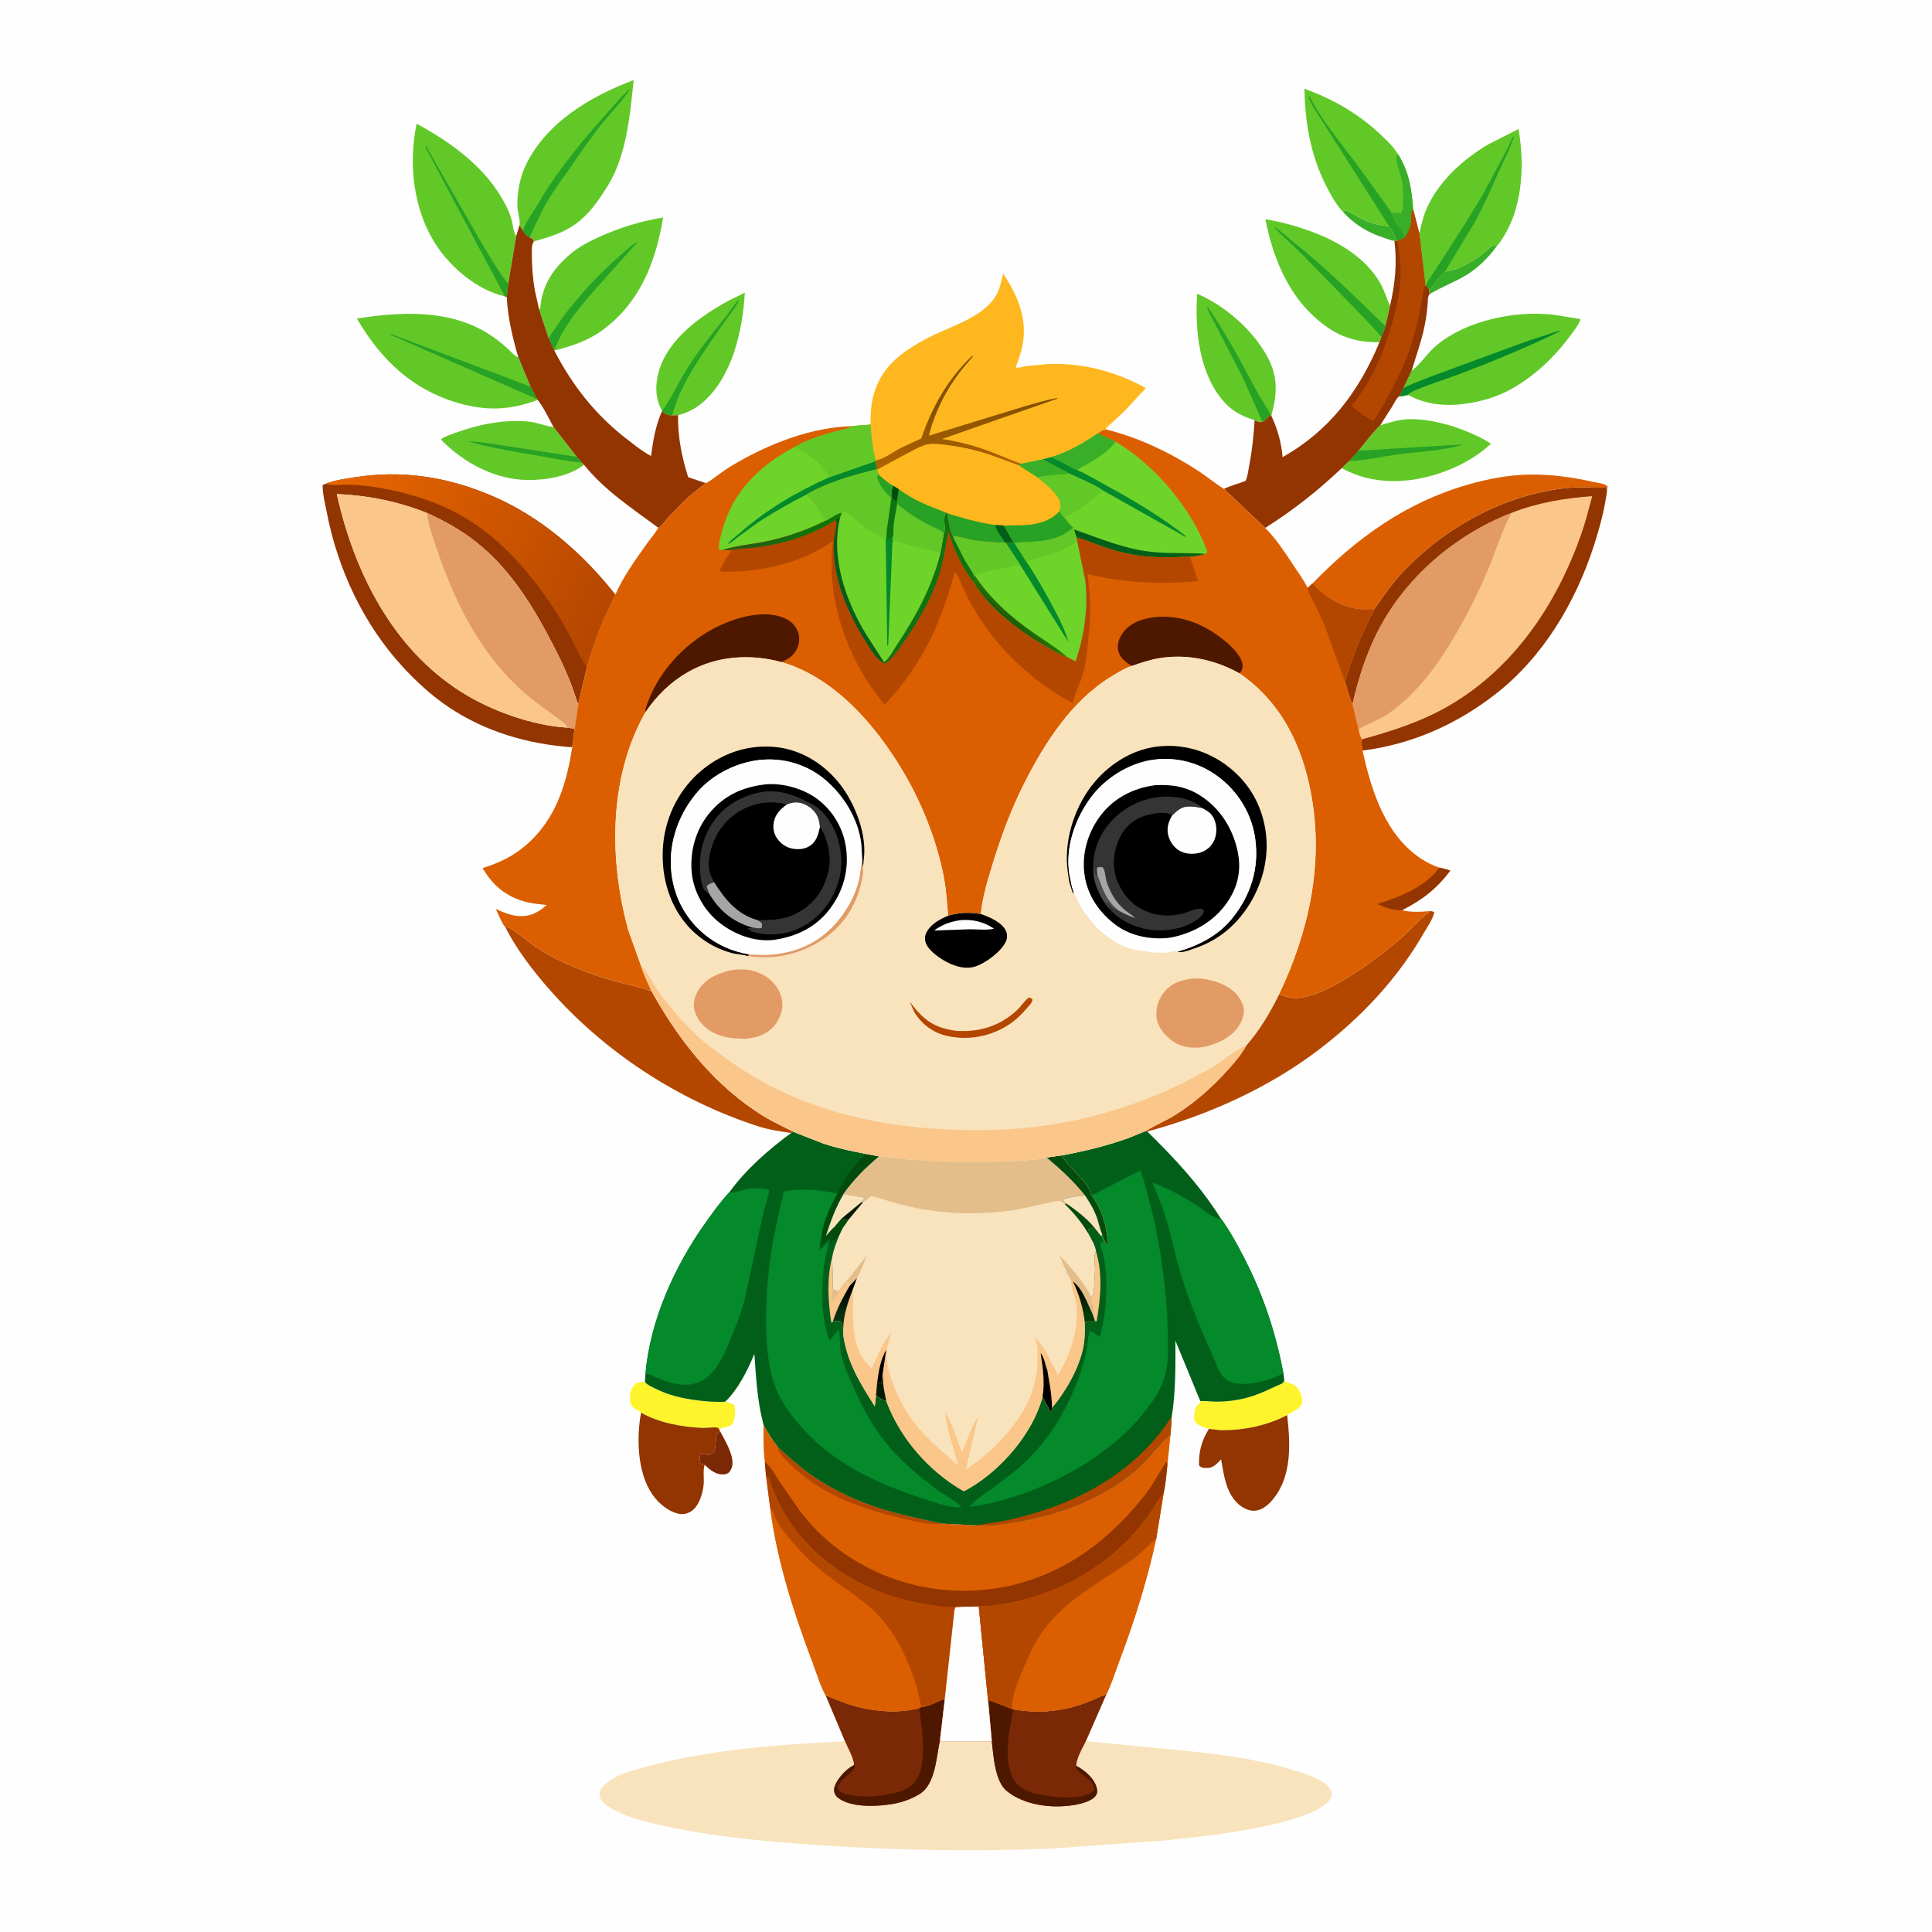 <svg version="1.1" xmlns="http://www.w3.org/2000/svg" style="display: block;" viewBox="0 0 2048 2048" width="1024" height="1024">
<defs>
	<linearGradient id="Gradient1" gradientUnits="userSpaceOnUse" x1="646.316" y1="653.144" x2="361.31" y2="508.421">
		<stop class="stop0" offset="0" stop-opacity="1" stop-color="rgb(181,71,0)"/>
		<stop class="stop1" offset="1" stop-opacity="1" stop-color="rgb(231,101,0)"/>
	</linearGradient>
	<linearGradient id="Gradient2" gradientUnits="userSpaceOnUse" x1="990.198" y1="429.095" x2="992.329" y2="491.955">
		<stop class="stop0" offset="0" stop-opacity="1" stop-color="rgb(129,79,0)"/>
		<stop class="stop1" offset="1" stop-opacity="1" stop-color="rgb(175,98,0)"/>
	</linearGradient>
	<linearGradient id="Gradient3" gradientUnits="userSpaceOnUse" x1="1143.82" y1="1370.07" x2="1152.71" y2="1393.35">
		<stop class="stop0" offset="0" stop-opacity="1" stop-color="rgb(8,16,3)"/>
		<stop class="stop1" offset="1" stop-opacity="1" stop-color="rgb(5,59,8)"/>
	</linearGradient>
	<linearGradient id="Gradient4" gradientUnits="userSpaceOnUse" x1="895.941" y1="1365.48" x2="893.059" y2="1393.52">
		<stop class="stop0" offset="0" stop-opacity="1" stop-color="rgb(1,0,0)"/>
		<stop class="stop1" offset="1" stop-opacity="1" stop-color="rgb(9,48,16)"/>
	</linearGradient>
	<linearGradient id="Gradient5" gradientUnits="userSpaceOnUse" x1="849.131" y1="575.55" x2="831.975" y2="553.586">
		<stop class="stop0" offset="0" stop-opacity="1" stop-color="rgb(13,119,8)"/>
		<stop class="stop1" offset="1" stop-opacity="1" stop-color="rgb(33,95,18)"/>
	</linearGradient>
	<linearGradient id="Gradient6" gradientUnits="userSpaceOnUse" x1="1069.51" y1="645.317" x2="1064.51" y2="651.15">
		<stop class="stop0" offset="0" stop-opacity="1" stop-color="rgb(38,117,7)"/>
		<stop class="stop1" offset="1" stop-opacity="1" stop-color="rgb(32,92,8)"/>
	</linearGradient>
</defs>
<path transform="translate(0,0)" fill="rgb(254,254,254)" d="M -0 -0 L 2048 0 L 2048 2048 L -0 2048 L -0 -0 z"/>
<path transform="translate(0,0)" fill="rgb(57,174,40)" d="M 1423.2 224.236 C 1426.47 223.09 1426.97 222.99 1430.05 224.5 C 1435.97 227.401 1441.43 231.293 1447.5 233.896 C 1455.74 237.429 1463.88 238.773 1472.67 240.015 C 1476.24 244.554 1478.64 248.263 1479.53 254.016 L 1482.38 254.821 L 1481.15 255.067 L 1478.11 255.273 C 1474.57 255.016 1470.4 253.162 1467 252.066 C 1449.7 246.491 1435.44 237.781 1423.2 224.236 z"/>
<path transform="translate(0,0)" fill="rgb(57,174,40)" d="M 1531.8 287.79 C 1543.25 287.683 1562.23 276.382 1571.14 269.501 C 1574.16 267.168 1579.04 261.848 1582.31 260.642 C 1583.39 260.241 1585.85 260.446 1587.1 260.378 C 1578.11 272.846 1565.93 285.031 1552.5 292.712 C 1540.4 299.631 1527.41 304.647 1515.42 311.79 L 1514.9 306.968 C 1517.59 305.4 1519.41 302.104 1521.3 299.64 C 1524.59 295.348 1527.71 291.362 1531.8 287.79 z"/>
<path transform="translate(0,0)" fill="rgb(123,40,7)" d="M 747.163 1552.76 C 745.109 1551.61 744.499 1552.8 742.314 1551 C 742.107 1547.6 741.078 1543.55 743 1540.73 C 745.254 1541.52 747.164 1541.87 749.562 1541.99 C 762.29 1542.64 756.492 1527.11 760.231 1520 C 760.639 1519.23 762.619 1517.87 763.352 1517.22 C 768.378 1526.81 779.56 1544.6 775.68 1555.79 C 774.936 1557.94 773.559 1560.56 771.513 1561.73 C 767.889 1563.8 762.082 1562.98 758.434 1561.3 C 754.196 1559.36 750.344 1556.12 747.163 1552.76 z"/>
<path transform="translate(0,0)" fill="rgb(254,244,44)" d="M 679.529 1497.48 C 678.619 1496.44 677.929 1495.96 676.702 1495.3 L 672.112 1492.76 C 669.553 1490.92 668.28 1488.6 667.976 1485.5 C 667.31 1478.7 668.129 1472.28 673.281 1467.28 C 676.048 1464.59 680.04 1465.02 683.653 1464.93 C 686.508 1468.37 690.566 1469.94 694.491 1471.9 C 708.771 1479.01 722.513 1482.24 738.251 1484.31 C 747.83 1485.56 759.246 1486.52 768.854 1485.85 C 771.064 1486.52 777.503 1487.74 778.402 1489.96 C 779.871 1493.6 779.111 1503.97 777.407 1507.5 C 776.37 1509.65 774.791 1511.28 772.484 1512.06 C 769.196 1513.16 764.442 1512.83 762.727 1515.87 C 762.147 1515.08 761.904 1513.85 760.987 1513.5 C 758.017 1512.38 748.699 1513.81 744.806 1513.65 C 723.09 1512.77 698.617 1508.34 679.529 1497.48 z"/>
<path transform="translate(0,0)" fill="rgb(254,244,44)" d="M 1361.38 1463.07 C 1362.43 1464.36 1362.49 1464.92 1364.15 1465.34 C 1370.14 1466.86 1373.97 1468.43 1377.14 1474 C 1379.18 1477.58 1381 1482.82 1380.13 1486.99 C 1378.91 1492.87 1371.11 1496.27 1366.42 1498.74 C 1364.9 1499.53 1365.46 1499.11 1364.46 1500.05 C 1342.75 1511.3 1318.82 1516.18 1294.45 1516.1 L 1281.49 1514.69 C 1277.13 1513.29 1270.66 1511.73 1267.71 1508.08 C 1265.63 1505.49 1265.74 1501.59 1266.12 1498.41 C 1266.82 1492.59 1268.02 1490.06 1272.73 1486.45 L 1272.34 1485.19 C 1278.08 1484.91 1283.75 1485.8 1289.5 1485.82 C 1302.64 1485.85 1316.52 1483.75 1328.96 1479.49 C 1337.18 1476.67 1345 1472.99 1352.85 1469.29 C 1354.61 1468.45 1358.67 1467.1 1360 1465.88 C 1360.77 1465.18 1360.92 1464.01 1361.38 1463.07 z"/>
<path transform="translate(0,0)" fill="rgb(146,53,0)" d="M 679.529 1497.48 C 698.617 1508.34 723.09 1512.77 744.806 1513.65 C 748.699 1513.81 758.017 1512.38 760.987 1513.5 C 761.904 1513.85 762.147 1515.08 762.727 1515.87 L 763.352 1517.22 C 762.619 1517.87 760.639 1519.23 760.231 1520 C 756.492 1527.11 762.29 1542.64 749.562 1541.99 C 747.164 1541.87 745.254 1541.52 743 1540.73 C 741.078 1543.55 742.107 1547.6 742.314 1551 C 744.499 1552.8 745.109 1551.61 747.163 1552.76 C 744.995 1556.49 746.327 1567.3 746.049 1572 C 745.489 1581.48 741.753 1594.83 734.092 1601.03 C 730.394 1604.02 725.086 1605.67 720.355 1604.81 C 708.595 1602.66 697.842 1593.45 691.272 1583.79 C 675.509 1560.59 674.641 1524.27 679.529 1497.48 z"/>
<path transform="translate(0,0)" fill="rgb(146,53,0)" d="M 1364.46 1500.05 C 1367.74 1529.66 1369.81 1563.74 1350.02 1588.58 C 1345.16 1594.68 1338.39 1600.8 1330.25 1601.43 C 1324.13 1601.9 1317.52 1598.58 1313.02 1594.64 C 1299.68 1582.91 1297.24 1563.49 1294.43 1546.96 C 1290.39 1551.06 1286.3 1556.11 1280 1556.13 C 1275.97 1556.14 1273.93 1556.32 1271.07 1553.5 C 1270.46 1539.16 1273.84 1526.93 1281.49 1514.69 L 1294.45 1516.1 C 1318.82 1516.18 1342.75 1511.3 1364.46 1500.05 z"/>
<path transform="translate(0,0)" fill="rgb(98,200,40)" d="M 619.063 492.634 C 603.441 505.065 578.255 509.136 558.619 508.792 C 524.124 508.186 491.02 490.236 467.413 465.969 L 468.385 465.036 C 471.919 462.395 478.55 460.368 482.766 458.818 C 506.811 449.981 534.171 444.453 559.881 446.82 C 568.883 447.649 576.434 451.071 585.069 452.519 L 586.826 452.792 L 611.538 484.307 C 613.414 486.306 615.33 488.191 616.875 490.462 L 619.063 492.634 z"/>
<path transform="translate(0,0)" fill="rgb(39,162,36)" d="M 616.875 490.462 C 602.795 489.382 588.666 486.203 574.752 483.84 C 548.573 479.394 521.622 475.161 496.08 467.863 C 505.24 467.865 514.659 469.657 523.785 470.738 L 611.538 484.307 C 613.414 486.306 615.33 488.191 616.875 490.462 z"/>
<path transform="translate(0,0)" fill="rgb(98,200,40)" d="M 701.876 435.493 C 694.496 422.8 694.356 407.933 698.266 394 C 707.957 359.471 742.863 334.667 772.691 318.538 L 789.533 310.302 C 787.23 350.058 776.665 398.625 745.448 426.132 C 738.213 432.508 728.167 438.086 718.775 440.042 L 712.59 440.354 C 707.807 440.498 705.417 438.727 701.563 436.203 L 701.876 435.493 z"/>
<path transform="translate(0,0)" fill="rgb(39,162,36)" d="M 701.876 435.493 L 702.389 434.792 C 711.772 421.771 718.617 406.515 727.116 392.806 C 740.012 372.003 755.308 352.988 770.587 333.93 C 774.719 328.777 778.195 322.935 782.5 318.006 L 783.018 319 C 779.026 327.595 771.77 335.554 766.409 343.453 C 746.458 372.852 721.384 405.585 712.59 440.354 C 707.807 440.498 705.417 438.727 701.563 436.203 L 701.876 435.493 z"/>
<path transform="translate(0,0)" fill="rgb(98,200,40)" d="M 1463.17 450.695 C 1472.36 448.147 1481.65 444.997 1491.22 444.456 C 1519.35 442.868 1556.89 455.411 1580.55 470.318 C 1554.2 495.251 1511.02 510.808 1474.9 509.981 C 1455.56 509.538 1439.2 505.29 1422.19 496.315 L 1430.09 488.744 L 1440.06 477.803 C 1447.49 468.811 1454.8 458.79 1463.17 450.695 z"/>
<path transform="translate(0,0)" fill="rgb(39,162,36)" d="M 1440.06 477.803 L 1551.78 471.043 C 1529.6 478.129 1503.79 478.597 1480.73 481.824 C 1464.19 484.139 1446.7 488.25 1430.09 488.744 L 1440.06 477.803 z"/>
<path transform="translate(0,0)" fill="rgb(98,200,40)" d="M 1329.93 445.422 C 1316.66 441.118 1306.53 436.241 1297.18 425.613 C 1270.96 395.812 1266.52 349.28 1269.07 311.452 C 1297.6 323.486 1326.56 348.606 1341.94 375.411 C 1354.93 398.054 1354.35 416.269 1347.63 440.628 L 1346.83 439.683 C 1344.25 442.248 1341.57 445.694 1338.24 447.138 C 1334.9 448.169 1333.11 446.692 1329.93 445.422 z"/>
<path transform="translate(0,0)" fill="rgb(39,162,36)" d="M 1338.24 447.138 L 1316.96 399.306 L 1287.39 342.172 C 1284.77 336.901 1280.12 329.938 1279.5 324.201 C 1299.47 353.289 1316.12 384.377 1332.65 415.493 C 1337.04 423.748 1342.97 431.141 1346.83 439.683 C 1344.25 442.248 1341.57 445.694 1338.24 447.138 z"/>
<path transform="translate(0,0)" fill="rgb(98,200,40)" d="M 1462.25 362.849 C 1442.5 363.128 1424.58 358.848 1408.07 347.634 C 1368.89 321.021 1350.09 277.231 1341.37 232.404 C 1357.61 234.974 1374.42 239.756 1389.87 245.37 C 1418.39 255.732 1448.42 273.644 1463.5 300.84 C 1467.63 308.279 1469.89 316.444 1473.47 324.131 L 1468.6 345.802 C 1467.46 349.86 1466.14 353.503 1464.29 357.292 L 1462.25 362.849 z"/>
<path transform="translate(0,0)" fill="rgb(39,162,36)" d="M 1464.29 357.292 C 1454.32 345.064 1442.91 333.954 1431.98 322.594 L 1380.23 269.572 L 1352.56 243.196 C 1351.71 242.342 1351.45 241.666 1351.24 240.5 C 1357.58 244.808 1363.33 250.485 1369.39 255.238 C 1404.87 283.078 1436.28 314.486 1468.6 345.802 C 1467.46 349.86 1466.14 353.503 1464.29 357.292 z"/>
<path transform="translate(0,0)" fill="rgb(98,200,40)" d="M 1423.2 224.236 C 1415.57 215.829 1409.98 205.5 1404.96 195.393 C 1389.19 163.675 1383.24 129.231 1382.81 94.065 C 1412.59 104.881 1438.35 119.487 1461.71 141.008 C 1469.42 148.105 1476.84 155.041 1482.36 164.042 C 1493.75 182.861 1496.45 200.217 1497.98 221.836 C 1494.96 226.062 1496.35 231.845 1495.67 236.816 C 1495 241.631 1492.39 247.24 1489.69 251.259 C 1487.18 253.09 1485.41 254.109 1482.38 254.821 L 1479.53 254.016 C 1478.64 248.263 1476.24 244.554 1472.67 240.015 C 1463.88 238.773 1455.74 237.429 1447.5 233.896 C 1441.43 231.293 1435.97 227.401 1430.05 224.5 C 1426.97 222.99 1426.47 223.09 1423.2 224.236 z"/>
<path transform="translate(0,0)" fill="rgb(57,174,40)" d="M 1474.86 225.547 L 1485 226.004 C 1487.41 223.141 1487.04 218.555 1487.19 214.968 C 1487.49 208.098 1487.52 200.756 1486.52 193.938 C 1485.19 184.837 1478.94 173.429 1480.49 164.649 L 1482.36 164.042 C 1493.75 182.861 1496.45 200.217 1497.98 221.836 C 1494.96 226.062 1496.35 231.845 1495.67 236.816 C 1495 241.631 1492.39 247.24 1489.69 251.259 C 1485.11 242.818 1477.5 234.683 1474.86 225.547 z"/>
<path transform="translate(0,0)" fill="rgb(39,162,36)" d="M 1472.67 240.015 L 1394.22 116.723 C 1391.22 112.254 1388.51 107.758 1387.19 102.5 L 1388 101.963 C 1400.55 126.695 1420.37 150.423 1437.07 172.638 L 1469.14 216.822 L 1474.86 225.547 C 1477.5 234.683 1485.11 242.818 1489.69 251.259 C 1487.18 253.09 1485.41 254.109 1482.38 254.821 L 1479.53 254.016 C 1478.64 248.263 1476.24 244.554 1472.67 240.015 z"/>
<path transform="translate(0,0)" fill="rgb(98,200,40)" d="M 571.449 327.792 L 572.614 327 C 574.619 302.513 585.944 285.085 604.5 269.349 C 613.438 261.771 623.817 256.426 634.381 251.523 C 655.915 241.528 679.472 234.383 702.909 230.551 C 695.179 277.845 678.198 321.341 638.085 350.369 C 622.739 361.474 605.697 367.017 587.564 371.606 L 587.236 370.741 L 581.524 358.39 L 571.449 327.792 z"/>
<path transform="translate(0,0)" fill="rgb(39,162,36)" d="M 581.524 358.39 L 595.85 337.265 C 614.787 312.026 637.168 287.678 661.387 267.366 C 665.823 263.645 670.926 258.351 676.256 256.095 L 640.309 296.358 C 625.297 313.072 609.89 330.236 598.062 349.406 C 594.024 355.95 591.532 362.673 588.25 369.39 L 587.236 370.741 L 581.524 358.39 z"/>
<path transform="translate(0,0)" fill="rgb(98,200,40)" d="M 1504.5 247.292 C 1506.61 239.434 1508.17 231.203 1511.22 223.653 C 1523.43 193.404 1550.92 168.484 1578.69 152.464 L 1609.71 136.736 C 1616.67 176.611 1614.06 225.148 1588.5 258.767 L 1587.1 260.378 C 1585.85 260.446 1583.39 260.241 1582.31 260.642 C 1579.04 261.848 1574.16 267.168 1571.14 269.501 C 1562.23 276.382 1543.25 287.683 1531.8 287.79 C 1527.71 291.362 1524.59 295.348 1521.3 299.64 C 1519.41 302.104 1517.59 305.4 1514.9 306.968 L 1511.78 302.894 L 1511.06 302.737 L 1504.5 247.292 z"/>
<path transform="translate(0,0)" fill="rgb(39,162,36)" d="M 1511.78 302.894 C 1512.47 298.912 1516.15 294.609 1518.24 291.149 L 1551.93 239 L 1572.01 206 L 1598.43 156.429 C 1600.48 152.618 1601.63 147.769 1604.38 144.5 L 1604.78 145.5 C 1600.91 157.318 1594.71 169.028 1589.55 180.386 C 1581.27 198.58 1573.49 216.874 1563.98 234.488 L 1531.8 287.79 C 1527.71 291.362 1524.59 295.348 1521.3 299.64 C 1519.41 302.104 1517.59 305.4 1514.9 306.968 L 1511.78 302.894 z"/>
<path transform="translate(0,0)" fill="rgb(98,200,40)" d="M 1496.36 393.11 L 1497.02 392.612 C 1506.73 384.907 1513.65 373.462 1523.59 365.369 C 1555.49 339.388 1606.13 329.134 1646.46 333.563 L 1675.39 338.237 C 1673.86 343.708 1669.04 349.809 1665.69 354.382 C 1648.66 377.614 1627.51 398.152 1602.26 412.244 C 1585.55 421.571 1568.93 426.027 1550.07 428.403 C 1531.83 430.699 1511.42 428.518 1495.1 419.822 C 1493.35 418.889 1494.09 419.205 1491.92 418.824 C 1488.91 419.552 1486.11 420.089 1483.01 420.31 C 1484.9 417.825 1486.23 414.147 1487.64 411.318 L 1496.36 393.11 z"/>
<path transform="translate(0,0)" fill="rgb(4,137,43)" d="M 1487.64 411.318 C 1504.25 403.335 1521.77 397.476 1539 390.964 L 1618.82 361.687 L 1641.69 354.213 C 1646.21 352.791 1650.26 350.881 1655.05 350.44 C 1620.84 367.266 1585.25 381.971 1549.61 395.56 C 1532.85 401.951 1515.37 407.162 1498.9 414.201 C 1496.17 415.371 1494.06 416.781 1491.92 418.824 C 1488.91 419.552 1486.11 420.089 1483.01 420.31 C 1484.9 417.825 1486.23 414.147 1487.64 411.318 z"/>
<path transform="translate(0,0)" fill="rgb(98,200,40)" d="M 535.216 314.186 C 506.057 307.494 478.528 284.393 462.395 259.807 C 438.035 222.683 432.775 173.943 441.593 131.164 C 479.303 151.449 516.681 178.759 536.348 217.961 C 538.836 222.92 541.133 228.277 542.516 233.659 C 543.712 238.315 543.868 244.422 546.298 248.577 L 547.226 250.041 L 538.736 300.995 L 537.138 314.898 L 535.216 314.186 z"/>
<path transform="translate(0,0)" fill="rgb(39,162,36)" d="M 535.216 314.186 L 450.868 156 L 451.5 154.66 L 508.517 254.185 C 517.951 269.94 527.289 286.628 538.736 300.995 L 537.138 314.898 L 535.216 314.186 z"/>
<path transform="translate(0,0)" fill="rgb(98,200,40)" d="M 569.978 423.916 C 542.455 434.231 518.549 435.839 489.912 428.344 C 438.958 415.009 404.488 382.459 378.276 337.676 C 424.723 330.339 475.929 327.679 517.646 353.752 C 524.495 358.033 530.982 363.144 537.013 368.502 C 540.431 371.537 544.25 376.199 548.297 378.233 L 549.463 378.788 L 562.443 409.873 L 569.469 423.116 L 569.978 423.916 z"/>
<path transform="translate(0,0)" fill="rgb(39,162,36)" d="M 569.469 423.116 L 413.5 354.678 L 413.5 353.657 L 562.443 409.873 L 569.469 423.116 z"/>
<path transform="translate(0,0)" fill="rgb(98,200,40)" d="M 549.889 228.431 C 546.265 213.703 549.943 191.265 556.285 177.325 C 577.53 130.628 625.382 102.318 671.729 84.889 C 667.579 123.652 663.929 169.191 640.802 202.242 C 631.304 217.486 620.254 231.682 604.658 241.085 C 592.635 248.333 579.425 252.13 566.008 255.82 C 564.875 252.866 564.152 253.047 561.392 251.722 C 557.944 249.714 556.457 248.064 554.322 244.715 C 553.363 242.557 552.067 240.772 550.701 238.864 C 551.608 236.866 550.194 230.767 549.889 228.431 z"/>
<path transform="translate(0,0)" fill="rgb(39,162,36)" d="M 570.146 216.579 C 585.001 189.998 605.42 164.446 624.818 141.048 L 651.585 110.726 C 657.011 104.818 662.261 98.418 668.584 93.457 C 660.057 106.854 647.955 118.971 637.874 131.359 C 626.013 145.933 615.733 161.632 604.965 177 C 593.282 193.674 579.192 211.834 571.469 230.757 C 567.472 237.269 564.597 244.776 561.392 251.722 C 557.944 249.714 556.457 248.064 554.322 244.715 C 556.897 235.421 565.18 224.926 570.146 216.579 z"/>
<path transform="translate(0,0)" fill="rgb(219,95,0)" d="M 1391.24 618.512 C 1438.27 570.05 1490.77 532.354 1556.59 513.564 C 1577.66 507.546 1598.99 503.444 1620.97 503.071 C 1644.37 502.673 1666.72 505.836 1689.5 510.971 C 1693.77 511.935 1700.93 512.483 1704.06 515.5 L 1703.54 519.813 L 1702.5 516.904 C 1688.22 517.28 1673.46 515.876 1659.3 517.494 C 1594.34 524.914 1532.71 558.521 1487.92 605.59 C 1476.13 617.985 1466.49 631.63 1456.93 645.749 L 1446 645.953 C 1424.37 645.429 1405.82 633.674 1391.24 618.512 z"/>
<path transform="translate(0,0)" fill="rgb(180,71,0)" d="M 1516.6 965.69 L 1520.38 966.709 C 1519.42 973.784 1512.75 983.081 1509.07 989.447 C 1480.87 1038.23 1442.87 1078.48 1398.26 1112.52 C 1345.06 1153.12 1280.67 1182.14 1216.18 1199.44 L 1214.28 1198.97 C 1224.23 1192.68 1235.3 1188.35 1245.3 1182.1 C 1266.52 1168.82 1285.72 1151.84 1302.32 1133.16 C 1309.08 1125.56 1316.2 1117.36 1320.95 1108.31 C 1335.08 1092.36 1346.51 1072.87 1355.9 1053.86 C 1359.94 1055.47 1364.08 1056.76 1368.37 1057.5 C 1399.73 1062.9 1462.48 1014.17 1485.86 993.849 C 1495.94 985.086 1504.6 974.21 1515.47 966.475 L 1516.6 965.69 z"/>
<path transform="translate(0,0)" fill="rgb(180,71,0)" d="M 535.265 982.208 C 539.997 982.494 542.376 984.949 546.148 987.569 L 567.898 1003.79 C 574.082 1007.99 580.594 1011.74 587.239 1015.16 C 606.661 1025.16 628.077 1033.37 649.117 1039.34 C 662.729 1043.21 677.655 1045.84 690.809 1050.8 C 719.868 1103.37 758.476 1152.1 810.5 1183.75 C 820.413 1189.77 830.929 1194.44 841.219 1199.73 L 838.645 1201.04 C 827.048 1199.38 815.197 1197.65 804.018 1194.04 C 718.911 1166.54 640.073 1115.01 581.285 1047.62 C 563.776 1027.55 547.379 1006.01 535.265 982.208 z"/>
<path transform="translate(0,0)" fill="rgb(146,53,0)" d="M 550.701 238.864 C 552.067 240.772 553.363 242.557 554.322 244.715 C 556.457 248.064 557.944 249.714 561.392 251.722 C 564.152 253.047 564.875 252.866 566.008 255.82 C 563.302 259.774 563.784 264.206 563.765 268.839 C 563.712 282.141 564.806 295.826 567.186 308.92 L 571.449 327.792 L 581.524 358.39 L 587.236 370.741 L 587.564 371.606 C 607.218 409.316 631.173 439.819 665 465.866 C 672.881 471.935 681.301 478.807 690.145 483.382 C 692.294 466.86 694.836 451.633 701.563 436.203 C 705.417 438.727 707.807 440.498 712.59 440.354 L 718.775 440.042 C 718.457 463.221 722.593 483.826 729.476 505.819 L 748.131 512.106 C 741.013 517.859 733.366 523.441 726.756 529.748 L 708.529 548.267 C 705.337 551.815 701.999 557.133 697.836 559.487 C 670.33 538.937 640.747 519.903 619.063 492.634 L 616.875 490.462 C 615.33 488.191 613.414 486.306 611.538 484.307 L 586.826 452.792 C 581.631 443.419 576.594 432.308 569.978 423.916 L 569.469 423.116 L 562.443 409.873 L 549.463 378.788 C 543.245 357.849 538.356 336.772 537.138 314.898 L 538.736 300.995 L 547.226 250.041 L 550.701 238.864 z"/>
<path transform="translate(0,0)" fill="rgb(146,53,0)" d="M 1489.69 251.259 C 1492.39 247.24 1495 241.631 1495.67 236.816 C 1496.35 231.845 1494.96 226.062 1497.98 221.836 L 1504.5 247.292 L 1511.06 302.737 L 1511.78 302.894 L 1514.9 306.968 L 1515.42 311.79 C 1513.2 314.564 1513.69 318.955 1513.37 322.5 C 1512.71 329.883 1511.76 337.337 1510.31 344.607 C 1506.97 361.391 1501.23 376.826 1496.36 393.11 L 1487.64 411.318 C 1486.23 414.147 1484.9 417.825 1483.01 420.31 C 1479.84 422.743 1477.67 427.728 1475.62 431.141 L 1463.17 450.695 C 1454.8 458.79 1447.49 468.811 1440.06 477.803 L 1430.09 488.744 L 1422.19 496.315 C 1396.74 520.425 1370.86 540.855 1341.18 559.595 L 1297.44 518.225 C 1304.63 514.652 1312.89 512.757 1320.41 509.768 C 1322.7 504.727 1323.25 498.427 1324.3 493 C 1327.36 477.108 1328.94 461.546 1329.93 445.422 C 1333.11 446.692 1334.9 448.169 1338.24 447.138 C 1341.57 445.694 1344.25 442.248 1346.83 439.683 L 1347.63 440.628 C 1354.12 454.562 1358.4 469.24 1359.57 484.59 C 1409.42 456.488 1440.48 415.104 1462.25 362.849 L 1464.29 357.292 C 1466.14 353.503 1467.46 349.86 1468.6 345.802 L 1473.47 324.131 C 1478.8 302.05 1481.15 277.903 1478.11 255.273 L 1481.15 255.067 L 1482.38 254.821 C 1485.41 254.109 1487.18 253.09 1489.69 251.259 z"/>
<path transform="translate(0,0)" fill="rgb(180,71,0)" d="M 1489.69 251.259 C 1492.39 247.24 1495 241.631 1495.67 236.816 C 1496.35 231.845 1494.96 226.062 1497.98 221.836 L 1504.5 247.292 L 1511.06 302.737 C 1507.62 307.802 1507.36 318.944 1506.05 325.223 C 1503.55 337.249 1500.81 349.228 1497.26 361 C 1491.37 380.561 1483.21 397.831 1473.65 415.814 C 1468.12 426.21 1462.59 436.676 1455.81 446.326 C 1447.57 442.015 1440 436.588 1432.9 430.605 L 1442.56 417.176 C 1458.59 393.502 1468.91 367.404 1476.42 339.944 C 1480.49 325.05 1484.11 309.168 1484.66 293.704 C 1485.13 280.584 1483.55 267.928 1481.15 255.067 L 1482.38 254.821 C 1485.41 254.109 1487.18 253.09 1489.69 251.259 z"/>
<path transform="translate(0,0)" fill="rgb(146,53,0)" d="M 345.079 512.91 C 354.448 508.999 365.962 507.525 376 505.951 C 425.66 498.16 472.379 505.185 518.647 524.398 C 572.097 546.593 616.689 585.349 652.286 630.313 L 639.427 657.674 C 632.423 673.941 627.006 690.373 622.113 707.372 L 612.908 747.069 L 605.913 726.933 C 598.556 707.214 588.96 688.479 578.978 669.984 C 559.533 633.954 536.799 600.007 504.324 574.341 C 488.524 561.854 470.947 552.135 452.659 543.826 C 422.179 531.518 389.806 525.16 357.026 523.693 C 375.305 606.015 415.806 687.167 488.93 733.444 C 520.602 753.488 563.622 768.923 601.187 771.321 C 603.909 771.797 606.408 772.02 609.171 772.098 L 606.55 792.13 C 559.918 788.914 514.608 775.788 475.5 749.51 C 457.702 737.551 441.838 722.965 427.288 707.262 C 385.59 662.258 357.922 603.312 346.417 543.193 C 344.684 534.138 341.73 523.116 342.078 514 L 345.079 512.91 z"/>
<path transform="translate(0,0)" fill="url(#Gradient1)" d="M 345.079 512.91 C 354.448 508.999 365.962 507.525 376 505.951 C 425.66 498.16 472.379 505.185 518.647 524.398 C 572.097 546.593 616.689 585.349 652.286 630.313 L 639.427 657.674 C 632.423 673.941 627.006 690.373 622.113 707.372 C 615.732 698.675 611.4 687.901 606.447 678.303 C 600.271 666.336 593.771 655.163 586.305 643.948 C 561.766 607.089 531.551 571.933 493.134 548.964 C 466.191 532.855 434.58 522.806 403.759 517.409 C 393.279 515.574 382.866 514.193 372.235 513.841 C 364.294 513.579 354.031 514.981 346.541 513.272 L 345.079 512.91 z"/>
<path transform="translate(0,0)" fill="rgb(250,198,137)" d="M 601.187 771.321 C 563.622 768.923 520.602 753.488 488.93 733.444 C 415.806 687.167 375.305 606.015 357.026 523.693 C 389.806 525.16 422.179 531.518 452.659 543.826 C 470.947 552.135 488.524 561.854 504.324 574.341 C 536.799 600.007 559.533 633.954 578.978 669.984 C 588.96 688.479 598.556 707.214 605.913 726.933 L 612.908 747.069 L 609.171 772.098 C 606.408 772.02 603.909 771.797 601.187 771.321 z"/>
<path transform="translate(0,0)" fill="rgb(226,155,101)" d="M 452.659 543.826 C 470.947 552.135 488.524 561.854 504.324 574.341 C 536.799 600.007 559.533 633.954 578.978 669.984 C 588.96 688.479 598.556 707.214 605.913 726.933 L 612.908 747.069 L 609.171 772.098 C 606.408 772.02 603.909 771.797 601.187 771.321 C 600.648 767.656 595.283 764.375 592.478 762.241 L 564.256 741.459 C 514.724 701.836 484.737 645.411 464.597 586.365 C 459.99 572.858 454.261 558.03 452.659 543.826 z"/>
<path transform="translate(0,0)" fill="rgb(254,183,30)" d="M 922.755 450.169 C 922.879 441.584 922.975 433.316 924.6 424.851 C 929.008 401.88 941.674 385.034 960.781 371.804 C 969.987 365.429 979.873 359.778 990 355.003 C 1011.49 344.872 1042.58 335.116 1055.55 313.794 C 1059.96 306.545 1061.48 298.12 1063.32 289.956 C 1078.81 313.099 1089.52 338.119 1083.79 366.573 C 1082.2 374.465 1079.19 382.174 1076.57 389.767 C 1080.32 390.021 1084.73 388.584 1088.5 388.033 L 1109.24 386.046 C 1146.45 384.003 1182.17 393.543 1214.69 411.364 L 1192.94 434.804 L 1179.4 447.648 C 1176.98 449.765 1173.77 451.829 1172.25 454.697 L 1172.83 455.323 C 1168.7 455.733 1166.72 456.926 1163.53 459.511 C 1147.91 470.203 1133.06 478.679 1114.94 484.451 L 1105.16 487.015 L 1082.9 491.647 L 1080.07 493.27 L 1099.87 505.903 C 1107.86 512.746 1123.92 524.386 1124.33 535.572 C 1124.42 537.938 1123.67 540.003 1122.89 542.18 C 1113.19 553.03 1098.78 556.227 1084.7 556.945 L 1064.26 557.061 L 1074.71 575.072 C 1072.1 575.808 1070.56 575.566 1067.97 575.64 L 1066.39 575.859 L 1065.79 575.496 C 1054.45 575.104 1043.13 574.413 1031.9 572.807 C 1026.07 571.973 1015.5 567.808 1010.37 568.975 C 1006.55 563.677 1005.23 550.584 1003.76 543.975 L 1002.76 543.498 C 985.049 536.838 967.842 530.156 952.648 518.637 L 946.853 515.119 C 941.138 512.211 935.883 507.251 931.158 502.977 C 930.485 501.345 930.243 499.646 929.886 497.918 L 929.09 497.623 C 929.16 494.662 928.538 491.762 928.085 488.84 L 928.257 488.133 C 924.699 475.758 923.812 462.942 922.755 450.169 z"/>
<path transform="translate(0,0)" fill="url(#Gradient2)" d="M 928.257 488.133 L 929.958 487.789 C 937.782 485.98 948.014 478.357 955.411 474.578 L 976.588 464.777 C 987.791 431.915 1004.96 401.283 1030.5 377.286 L 1031.67 377.17 C 1027.52 382.884 1022.38 387.922 1018.07 393.578 C 1002.13 414.517 991.176 436.398 984.611 461.863 L 1086.13 430.723 C 1097.44 427.564 1108.97 424.017 1120.5 421.858 L 1120.5 422.718 L 998.689 465.334 C 1016.31 468.141 1032.79 472.314 1049.5 478.574 C 1060.72 482.776 1071.51 487.974 1082.9 491.647 L 1080.07 493.27 L 1078.32 492.736 L 1047.51 481.509 C 1033.36 476.895 1017.96 473.554 1003.18 471.795 C 997.367 471.104 989.635 470.001 983.846 471.075 C 976.93 472.359 969.217 476.92 962.965 480.09 L 929.886 497.918 L 929.09 497.623 C 929.16 494.662 928.538 491.762 928.085 488.84 L 928.257 488.133 z"/>
<path transform="translate(0,0)" fill="rgb(254,183,30)" d="M 929.886 497.918 L 962.965 480.09 C 969.217 476.92 976.93 472.359 983.846 471.075 C 989.635 470.001 997.367 471.104 1003.18 471.795 C 1017.96 473.554 1033.36 476.895 1047.51 481.509 L 1078.32 492.736 L 1080.07 493.27 L 1099.87 505.903 C 1107.86 512.746 1123.92 524.386 1124.33 535.572 C 1124.42 537.938 1123.67 540.003 1122.89 542.18 C 1113.19 553.03 1098.78 556.227 1084.7 556.945 L 1064.26 557.061 L 1074.71 575.072 C 1072.1 575.808 1070.56 575.566 1067.97 575.64 L 1066.39 575.859 L 1065.79 575.496 C 1054.45 575.104 1043.13 574.413 1031.9 572.807 C 1026.07 571.973 1015.5 567.808 1010.37 568.975 C 1006.55 563.677 1005.23 550.584 1003.76 543.975 L 1002.76 543.498 C 985.049 536.838 967.842 530.156 952.648 518.637 L 946.853 515.119 C 941.138 512.211 935.883 507.251 931.158 502.977 C 930.485 501.345 930.243 499.646 929.886 497.918 z"/>
<path transform="translate(0,0)" fill="rgb(39,162,36)" d="M 1003.76 543.975 C 1020.93 549.425 1037.02 553.944 1054.91 556.561 L 1064.26 557.061 L 1074.71 575.072 C 1072.1 575.808 1070.56 575.566 1067.97 575.64 L 1066.39 575.859 L 1065.79 575.496 C 1054.45 575.104 1043.13 574.413 1031.9 572.807 C 1026.07 571.973 1015.5 567.808 1010.37 568.975 C 1006.55 563.677 1005.23 550.584 1003.76 543.975 z"/>
<path transform="translate(0,0)" fill="rgb(1,95,25)" d="M 1054.91 556.561 L 1064.26 557.061 L 1074.71 575.072 C 1072.1 575.808 1070.56 575.566 1067.97 575.64 L 1066.39 575.859 L 1065.79 575.496 C 1062.41 570.096 1056.1 562.759 1054.91 556.561 z"/>
<path transform="translate(0,0)" fill="rgb(250,198,137)" d="M 1456.93 645.749 C 1466.49 631.63 1476.13 617.985 1487.92 605.59 C 1532.71 558.521 1594.34 524.914 1659.3 517.494 C 1673.46 515.876 1688.22 517.28 1702.5 516.904 L 1703.54 519.813 C 1701.03 539.769 1695.67 559.421 1689.5 578.529 C 1670.06 638.723 1635.5 696.796 1584.95 736.013 C 1543.52 768.15 1496.49 788.93 1444.36 795.609 C 1443.81 791.572 1442.45 787.435 1444.04 783.653 L 1443.73 783.216 C 1441.46 780.405 1440.96 776.404 1440.13 772.933 L 1433.79 746.34 C 1430.01 739.221 1428.15 730.57 1425.81 722.855 C 1432.73 695.573 1444.31 670.736 1456.93 645.749 z"/>
<path transform="translate(0,0)" fill="rgb(146,53,0)" d="M 1456.93 645.749 C 1466.49 631.63 1476.13 617.985 1487.92 605.59 C 1532.71 558.521 1594.34 524.914 1659.3 517.494 C 1673.46 515.876 1688.22 517.28 1702.5 516.904 L 1703.54 519.813 C 1701.03 539.769 1695.67 559.421 1689.5 578.529 C 1670.06 638.723 1635.5 696.796 1584.95 736.013 C 1543.52 768.15 1496.49 788.93 1444.36 795.609 C 1443.81 791.572 1442.45 787.435 1444.04 783.653 C 1475.74 774.904 1506.64 765.027 1535.28 748.495 C 1604.59 708.491 1649.87 640.915 1676.06 566.622 C 1680.75 553.307 1684.15 539.568 1687.83 525.949 C 1658.51 528.051 1629.78 532.841 1602.3 543.647 C 1538.18 568.761 1482.19 618.502 1454.38 682.125 C 1445.3 702.894 1438.71 724.226 1433.79 746.34 C 1430.01 739.221 1428.15 730.57 1425.81 722.855 C 1432.73 695.573 1444.31 670.736 1456.93 645.749 z"/>
<path transform="translate(0,0)" fill="rgb(226,155,101)" d="M 1433.79 746.34 C 1438.71 724.226 1445.3 702.894 1454.38 682.125 C 1482.19 618.502 1538.18 568.761 1602.3 543.647 C 1592.02 562.434 1585.61 584.028 1577.36 603.829 C 1567.53 627.42 1556.24 649.759 1543.42 671.849 C 1525.08 703.447 1502.99 734.373 1472.78 755.678 C 1462.44 762.971 1450.96 766.771 1440.13 772.933 L 1433.79 746.34 z"/>
<path transform="translate(0,0)" fill="rgb(249,227,189)" d="M 1074.51 1811.93 C 1100.73 1816.65 1125.97 1814.26 1150.96 1805.01 C 1158 1802.4 1164.59 1798.86 1171.71 1796.44 L 1172.83 1796.07 L 1151.11 1845.66 L 1223.75 1852.78 C 1273.2 1857.29 1325.57 1861.97 1373.11 1877.03 C 1384.53 1880.65 1406.71 1886.86 1411.25 1899 C 1412.38 1902.02 1411.63 1904.32 1410.08 1907 C 1400.57 1923.46 1349.27 1934.31 1330.35 1938 C 1298.76 1944.14 1266.6 1947.76 1234.59 1950.95 L 1115.12 1959.56 C 1032.87 1962.98 949.733 1961.45 867.631 1955.89 C 815.459 1952.36 763.454 1947.92 712.181 1937.26 C 690.313 1932.71 661.756 1926.89 643.173 1913.8 C 639.973 1911.55 636.2 1908.05 635.707 1903.95 C 635.202 1899.76 636.487 1896.7 639.283 1893.6 C 650.18 1881.53 671.292 1876.49 686.53 1872.4 C 753.72 1854.35 826.392 1849.19 895.702 1845.83 L 875.174 1797.09 C 883.768 1800.38 892.2 1804.27 901 1806.98 C 924.176 1814.11 950.641 1816.82 974.271 1810.67 L 975.912 1809.84 C 982.91 1809.14 991.705 1805.18 997.975 1802.06 C 999.478 1801.31 999.822 1801.58 1001.44 1801.74 L 996.495 1844.25 L 998 1846.23 L 1051.39 1846.21 L 1047.55 1803.74 L 1049 1802.39 L 1072.51 1811.46 L 1074.51 1811.93 z"/>
<path transform="translate(0,0)" fill="rgb(123,40,7)" d="M 1074.51 1811.93 C 1100.73 1816.65 1125.97 1814.26 1150.96 1805.01 C 1158 1802.4 1164.59 1798.86 1171.71 1796.44 L 1172.83 1796.07 L 1151.11 1845.66 C 1147.95 1851.9 1140.44 1865.12 1140.99 1871.93 C 1149.99 1876.69 1159.97 1885.1 1162.59 1895.35 C 1163.37 1898.43 1163.2 1901.56 1161.1 1904.08 C 1156.25 1909.89 1143.95 1912.6 1136.75 1913.65 C 1113.84 1916.98 1086.3 1913.58 1067.62 1898.88 C 1054.66 1888.68 1053.24 1861.66 1051.39 1846.21 L 1047.55 1803.74 L 1049 1802.39 L 1072.51 1811.46 L 1074.51 1811.93 z"/>
<path transform="translate(0,0)" fill="rgb(78,24,0)" d="M 1047.55 1803.74 L 1049 1802.39 L 1072.51 1811.46 L 1074.51 1811.93 C 1069.57 1832.94 1062.82 1867.98 1075.14 1887.38 C 1081.4 1897.24 1094.05 1900.69 1104.92 1902.82 C 1119.2 1905.62 1146.17 1908.27 1158.15 1899.19 C 1159.22 1898.37 1159.18 1898.35 1159.94 1897.5 C 1159.8 1892.66 1158.3 1890.37 1154.76 1887.07 C 1150.08 1882.71 1143.7 1879.33 1140.21 1873.99 L 1140.99 1871.93 C 1149.99 1876.69 1159.97 1885.1 1162.59 1895.35 C 1163.37 1898.43 1163.2 1901.56 1161.1 1904.08 C 1156.25 1909.89 1143.95 1912.6 1136.75 1913.65 C 1113.84 1916.98 1086.3 1913.58 1067.62 1898.88 C 1054.66 1888.68 1053.24 1861.66 1051.39 1846.21 L 1047.55 1803.74 z"/>
<path transform="translate(0,0)" fill="rgb(123,40,7)" d="M 875.174 1797.09 C 883.768 1800.38 892.2 1804.27 901 1806.98 C 924.176 1814.11 950.641 1816.82 974.271 1810.67 L 975.912 1809.84 C 982.91 1809.14 991.705 1805.18 997.975 1802.06 C 999.478 1801.31 999.822 1801.58 1001.44 1801.74 L 996.495 1844.25 C 992.597 1861.7 991.711 1891.02 975.289 1901.43 C 964.998 1907.95 953 1911.54 941 1913.07 C 925.535 1915.05 901.767 1915.62 888.746 1906.02 C 886.34 1904.25 884.885 1902.07 884.266 1899.1 C 883.181 1893.9 888.231 1886.44 891.373 1882.63 C 895.235 1877.95 899.768 1873.98 905.115 1871.06 C 906.153 1866.13 898.016 1851.16 895.702 1845.83 L 875.174 1797.09 z"/>
<path transform="translate(0,0)" fill="rgb(78,24,0)" d="M 975.912 1809.84 C 982.91 1809.14 991.705 1805.18 997.975 1802.06 C 999.478 1801.31 999.822 1801.58 1001.44 1801.74 L 996.495 1844.25 C 992.597 1861.7 991.711 1891.02 975.289 1901.43 C 964.998 1907.95 953 1911.54 941 1913.07 C 925.535 1915.05 901.767 1915.62 888.746 1906.02 C 886.34 1904.25 884.885 1902.07 884.266 1899.1 C 883.181 1893.9 888.231 1886.44 891.373 1882.63 C 895.235 1877.95 899.768 1873.98 905.115 1871.06 L 906.538 1872.09 C 904.962 1879.27 892.738 1884.69 889.16 1891.94 C 888.509 1893.26 887.898 1895.02 888.601 1896.42 C 890.273 1899.75 893.747 1901.06 897.126 1901.91 L 898.828 1902.31 C 909.094 1904.84 922.293 1904.79 932.747 1903.34 C 946.128 1901.48 961.851 1899.48 970.6 1887.77 C 975.475 1881.25 977.079 1872.74 977.859 1864.82 C 979.707 1846.07 976.919 1829.09 974.271 1810.67 L 975.912 1809.84 z"/>
<path transform="translate(0,0)" fill="rgb(219,95,0)" d="M 809.338 1510.18 C 812.424 1515.7 815.513 1521.25 819.124 1526.45 C 819.693 1527.27 824.425 1533.45 824.378 1533.91 C 836.658 1545.21 849.576 1556.5 863.393 1565.88 C 885.77 1581.06 913.1 1593.24 939 1600.93 C 958.368 1606.68 978.546 1610.51 998.23 1615.09 L 1034.56 1616.88 L 1037.31 1617.14 C 1050.79 1617.76 1065.01 1615.6 1078.27 1613.36 C 1122.97 1605.83 1167.77 1589.04 1202.86 1559.8 C 1216.53 1548.4 1226.36 1533.68 1239.45 1521.94 L 1240.86 1520.7 L 1237.52 1552.74 C 1236.47 1562.84 1235.76 1573.31 1233.4 1583.2 L 1225.67 1630.84 C 1216.11 1675.27 1202.39 1718.74 1186.35 1761.23 C 1182.03 1772.66 1178.22 1785.17 1172.83 1796.07 L 1171.71 1796.44 C 1164.59 1798.86 1158 1802.4 1150.96 1805.01 C 1125.97 1814.26 1100.73 1816.65 1074.51 1811.93 L 1072.51 1811.46 L 1049 1802.39 L 1047.55 1803.74 L 1051.39 1846.21 L 998 1846.23 L 996.495 1844.25 L 1001.44 1801.74 C 999.822 1801.58 999.478 1801.31 997.975 1802.06 C 991.705 1805.18 982.91 1809.14 975.912 1809.84 L 974.271 1810.67 C 950.641 1816.82 924.176 1814.11 901 1806.98 C 892.2 1804.27 883.768 1800.38 875.174 1797.09 C 869.496 1786.71 865.831 1774.06 861.629 1762.94 C 841.836 1710.55 823.905 1655.51 816.616 1599.8 L 811.996 1564.33 L 810.765 1549.88 C 808.985 1537.09 809.45 1523.12 809.338 1510.18 z"/>
<path transform="translate(0,0)" fill="rgb(180,71,0)" d="M 824.378 1533.91 C 836.658 1545.21 849.576 1556.5 863.393 1565.88 C 885.77 1581.06 913.1 1593.24 939 1600.93 C 958.368 1606.68 978.546 1610.51 998.23 1615.09 C 987.45 1616.78 974.143 1613.54 963.568 1611.23 C 926.102 1603.05 889.554 1591.65 857.876 1569.3 C 849.169 1563.16 841.318 1556.16 833.907 1548.51 C 829.502 1543.96 825.504 1540.42 824.378 1533.91 z"/>
<path transform="translate(0,0)" fill="rgb(146,53,0)" d="M 810.765 1549.88 L 811.49 1550.43 C 817.45 1555.15 821.792 1563.6 825.988 1569.98 L 848.114 1602.03 C 893.885 1662 969.658 1692.87 1044.5 1685.15 C 1113.86 1677.99 1168.4 1641.05 1211.48 1587.54 C 1220.97 1575.75 1228.03 1562.67 1235.95 1549.89 L 1237 1550 L 1237.52 1552.74 C 1236.47 1562.84 1235.76 1573.31 1233.4 1583.2 L 1232.06 1584.71 C 1228.42 1588.92 1225.65 1594.28 1222.6 1598.96 C 1217.34 1607.02 1211.73 1614.79 1205.43 1622.07 C 1165.22 1668.51 1106.66 1697.35 1045.5 1702.74 L 1037.52 1703 L 1023.42 1703.18 C 1019.12 1702.55 1015.7 1702.67 1011.5 1703.39 C 1005.14 1704.48 995.469 1702.67 988.968 1701.77 C 954.14 1696.94 922.638 1686.25 893 1667.16 C 862.99 1647.83 838.492 1621.4 823.633 1588.79 C 820.541 1582 817.33 1575.6 815.798 1568.25 C 815.329 1566 813.812 1565.6 811.996 1564.33 L 810.765 1549.88 z"/>
<path transform="translate(0,0)" fill="rgb(180,71,0)" d="M 811.996 1564.33 C 813.812 1565.6 815.329 1566 815.798 1568.25 C 817.33 1575.6 820.541 1582 823.633 1588.79 C 838.492 1621.4 862.99 1647.83 893 1667.16 C 922.638 1686.25 954.14 1696.94 988.968 1701.77 C 995.469 1702.67 1005.14 1704.48 1011.5 1703.39 C 1015.7 1702.67 1019.12 1702.55 1023.42 1703.18 L 1037.52 1703 L 1047.5 1803.71 L 1047.55 1803.74 L 1051.39 1846.21 L 998 1846.23 L 996.495 1844.25 L 1001.44 1801.74 C 999.822 1801.58 999.478 1801.31 997.975 1802.06 C 991.705 1805.18 982.91 1809.14 975.912 1809.84 C 976.124 1806.32 974.939 1802.44 974.188 1799 C 972.246 1790.11 969.814 1781.43 966.586 1772.91 C 958.631 1751.93 948.773 1732.42 933.774 1715.5 C 917.89 1697.58 897.697 1685.86 878.813 1671.61 C 862.762 1659.5 848.353 1645.14 835.6 1629.62 C 828.987 1621.58 822.411 1614.01 819.813 1603.68 C 819.329 1601.76 818.047 1601.13 816.616 1599.8 L 811.996 1564.33 z"/>
<path transform="translate(0,0)" fill="rgb(254,254,254)" d="M 1023.42 1703.18 L 1037.52 1703 L 1047.5 1803.71 L 1047.55 1803.74 L 1051.39 1846.21 L 998 1846.23 L 996.495 1844.25 L 1001.44 1801.74 L 1011.49 1709.17 C 1011.68 1706.85 1011.65 1705.89 1013 1703.81 L 1023.42 1703.18 z"/>
<path transform="translate(0,0)" fill="rgb(219,95,0)" d="M 816.616 1599.8 C 818.047 1601.13 819.329 1601.76 819.813 1603.68 C 822.411 1614.01 828.987 1621.58 835.6 1629.62 C 848.353 1645.14 862.762 1659.5 878.813 1671.61 C 897.697 1685.86 917.89 1697.58 933.774 1715.5 C 948.773 1732.42 958.631 1751.93 966.586 1772.91 C 969.814 1781.43 972.246 1790.11 974.188 1799 C 974.939 1802.44 976.124 1806.32 975.912 1809.84 L 974.271 1810.67 C 950.641 1816.82 924.176 1814.11 901 1806.98 C 892.2 1804.27 883.768 1800.38 875.174 1797.09 C 869.496 1786.71 865.831 1774.06 861.629 1762.94 C 841.836 1710.55 823.905 1655.51 816.616 1599.8 z"/>
<path transform="translate(0,0)" fill="rgb(219,95,0)" d="M 1233.4 1583.2 L 1225.67 1630.84 C 1216.11 1675.27 1202.39 1718.74 1186.35 1761.23 C 1182.03 1772.66 1178.22 1785.17 1172.83 1796.07 L 1171.71 1796.44 C 1164.59 1798.86 1158 1802.4 1150.96 1805.01 C 1125.97 1814.26 1100.73 1816.65 1074.51 1811.93 L 1072.51 1811.46 L 1049 1802.39 L 1047.55 1803.74 L 1047.5 1803.71 L 1037.52 1703 L 1045.5 1702.74 C 1106.66 1697.35 1165.22 1668.51 1205.43 1622.07 C 1211.73 1614.79 1217.34 1607.02 1222.6 1598.96 C 1225.65 1594.28 1228.42 1588.92 1232.06 1584.71 L 1233.4 1583.2 z"/>
<path transform="translate(0,0)" fill="rgb(180,71,0)" d="M 1233.4 1583.2 L 1225.67 1630.84 C 1217.48 1637.34 1211.21 1645.42 1202.55 1651.72 C 1168.93 1676.16 1130.39 1694.46 1105.51 1729.08 C 1097.58 1740.11 1091.56 1752.86 1086.2 1765.32 C 1080.88 1777.69 1074.67 1792.04 1072.91 1805.5 L 1072.51 1811.46 L 1049 1802.39 L 1047.55 1803.74 L 1047.5 1803.71 L 1037.52 1703 L 1045.5 1702.74 C 1106.66 1697.35 1165.22 1668.51 1205.43 1622.07 C 1211.73 1614.79 1217.34 1607.02 1222.6 1598.96 C 1225.65 1594.28 1228.42 1588.92 1232.06 1584.71 L 1233.4 1583.2 z"/>
<path transform="translate(0,0)" fill="rgb(1,95,25)" d="M 1214.28 1198.97 L 1216.18 1199.44 C 1244.91 1227.54 1272.21 1256.88 1293.69 1291.07 C 1303.23 1303.76 1311.04 1318.32 1318.35 1332.4 C 1338.88 1371.96 1352.23 1412.08 1360.49 1455.81 L 1361.38 1463.07 C 1360.92 1464.01 1360.77 1465.18 1360 1465.88 C 1358.67 1467.1 1354.61 1468.45 1352.85 1469.29 C 1345 1472.99 1337.18 1476.67 1328.96 1479.49 C 1316.52 1483.75 1302.64 1485.85 1289.5 1485.82 C 1283.75 1485.8 1278.08 1484.91 1272.34 1485.19 L 1246 1421.22 C 1245.98 1447.52 1246.44 1475.62 1242.09 1501.63 L 1240.86 1520.7 L 1239.45 1521.94 C 1226.36 1533.68 1216.53 1548.4 1202.86 1559.8 C 1167.77 1589.04 1122.97 1605.83 1078.27 1613.36 C 1065.01 1615.6 1050.79 1617.76 1037.31 1617.14 L 1034.56 1616.88 L 998.23 1615.09 C 978.546 1610.51 958.368 1606.68 939 1600.93 C 913.1 1593.24 885.77 1581.06 863.393 1565.88 C 849.576 1556.5 836.658 1545.21 824.378 1533.91 C 824.425 1533.45 819.693 1527.27 819.124 1526.45 C 815.513 1521.25 812.424 1515.7 809.338 1510.18 C 802.691 1485.45 801.522 1460.62 799.651 1435.21 C 792.253 1453.16 782.779 1472.15 768.854 1485.85 C 759.246 1486.52 747.83 1485.56 738.251 1484.31 C 722.513 1482.24 708.771 1479.01 694.491 1471.9 C 690.566 1469.94 686.508 1468.37 683.653 1464.93 L 684.259 1456.14 C 689.014 1399.84 715.352 1341.72 747.971 1296.05 C 755.772 1285.13 763.995 1273.63 773.14 1263.82 C 790.706 1239.58 814.621 1218.65 838.645 1201.04 L 841.219 1199.73 L 845.292 1201.45 L 872.592 1212.09 C 887.673 1217.17 903.22 1220.28 918.8 1223.35 L 931.939 1225.86 C 976.416 1231.16 1020.5 1233.21 1065.26 1231.2 C 1079.64 1230.56 1095.48 1230.13 1109.5 1227.01 L 1125.3 1224.78 C 1149.67 1220.31 1172.96 1214.68 1196.32 1206.27 L 1214.28 1198.97 z"/>
<path transform="translate(0,0)" fill="rgb(250,198,137)" d="M 1156.43 1375.29 C 1159.53 1372.73 1159.49 1369.43 1159.81 1365.52 L 1160.77 1346 C 1160.79 1339.76 1158.77 1332 1161.83 1326.49 C 1169.16 1350.45 1166.63 1376.32 1162.5 1400.63 C 1161.04 1400.51 1161.63 1400.73 1160.66 1400.17 L 1158.32 1393.28 C 1160.61 1386.36 1154.73 1381.33 1156.43 1375.29 z"/>
<path transform="translate(0,0)" fill="rgb(250,198,137)" d="M 882.185 1332.8 L 882.94 1366.82 C 885.139 1367.48 887.193 1368.09 889.262 1369.11 C 891.874 1364.65 895.213 1360.81 898.496 1356.85 L 901.057 1358.05 C 900.924 1361.15 901.195 1356.87 900.513 1361.08 L 900.577 1363.26 C 893.775 1374.97 886.811 1387.8 882.985 1400.84 L 881.723 1402.27 L 881.11 1401.5 C 877.765 1380.18 876.3 1353.74 882.185 1332.8 z"/>
<path transform="translate(0,0)" fill="rgb(227,190,138)" d="M 882.94 1366.82 C 885.139 1367.48 887.193 1368.09 889.262 1369.11 C 887.357 1373.1 884.083 1376.54 881.299 1379.96 C 881.175 1375.52 882.121 1371.17 882.94 1366.82 z"/>
<path transform="translate(0,0)" fill="rgb(180,71,0)" d="M 1034.56 1616.88 L 1064.6 1612.22 C 1135.88 1596.99 1201.39 1564.27 1242.09 1501.63 L 1240.86 1520.7 L 1239.45 1521.94 C 1226.36 1533.68 1216.53 1548.4 1202.86 1559.8 C 1167.77 1589.04 1122.97 1605.83 1078.27 1613.36 C 1065.01 1615.6 1050.79 1617.76 1037.31 1617.14 L 1034.56 1616.88 z"/>
<path transform="translate(0,0)" fill="rgb(2,75,13)" d="M 918.8 1223.35 L 931.939 1225.86 C 917.959 1237.53 904.616 1250.8 894.156 1265.74 L 916.724 1269.5 C 915.756 1271.17 914.674 1272.6 913.465 1274.1 L 914.905 1274.48 L 899.261 1293.34 L 893.252 1302.04 L 889.078 1310.8 L 886.005 1313.01 L 885.51 1314.5 L 883.005 1315.01 L 881.5 1319.13 C 879.75 1316.77 881.458 1315.53 880.5 1312.51 L 879.25 1314.01 C 876.803 1314.71 875.066 1315.7 873.448 1317.72 L 870.51 1321.5 C 871.335 1318.05 871.506 1314.55 871.779 1311.02 L 870.795 1309.91 C 872.668 1294.17 880.199 1279 887.485 1265.11 C 890.188 1261.7 891.626 1257.21 893.778 1253.4 C 899.39 1243.48 909.572 1229.96 918.8 1223.35 z"/>
<path transform="translate(0,0)" fill="rgb(249,227,189)" d="M 894.156 1265.74 L 916.724 1269.5 C 915.756 1271.17 914.674 1272.6 913.465 1274.1 L 914.905 1274.48 L 899.261 1293.34 L 892.174 1291.65 C 889.919 1294.29 887.289 1296.92 885.327 1299.77 C 881.73 1302.79 878.655 1306.68 875.493 1310.17 C 880.511 1294.44 885.829 1280.08 894.156 1265.74 z"/>
<path transform="translate(0,0)" fill="rgb(4,26,3)" d="M 913.465 1274.1 L 914.905 1274.48 L 899.261 1293.34 L 892.174 1291.65 L 913.465 1274.1 z"/>
<path transform="translate(0,0)" fill="rgb(4,137,43)" d="M 1227.15 1267.16 L 1221.42 1253.61 C 1238.92 1259.91 1253.59 1267.93 1269.13 1278.05 C 1275.07 1281.92 1285.4 1291.13 1292.32 1291.94 L 1293.69 1291.07 C 1303.23 1303.76 1311.04 1318.32 1318.35 1332.4 C 1338.88 1371.96 1352.23 1412.08 1360.49 1455.81 L 1358.45 1456.87 C 1344.49 1463.88 1320.14 1470.5 1304.98 1465 C 1300.81 1463.49 1297.34 1460.75 1294.77 1457.12 C 1291.06 1451.87 1288.76 1444.46 1286.1 1438.56 C 1273.2 1410.01 1260.68 1380.12 1251.55 1350.13 C 1243.3 1323.01 1238.58 1293 1227.15 1267.16 z"/>
<path transform="translate(0,0)" fill="rgb(4,137,43)" d="M 773.14 1263.82 L 774.603 1264.06 C 779.553 1264.74 786.46 1261.18 791.531 1260.37 C 799.287 1259.13 807.426 1259.91 815.159 1260.92 C 816.264 1263.56 810.419 1280.27 809.517 1283.94 L 789.826 1375.92 C 786.891 1387.35 782.941 1398.6 778.464 1409.5 C 770.838 1428.08 761.453 1456.46 741.5 1464.89 C 725.015 1471.86 707.697 1465.47 692.324 1458.61 C 689.508 1457.35 687.318 1456.61 684.259 1456.14 C 689.014 1399.84 715.352 1341.72 747.971 1296.05 C 755.772 1285.13 763.995 1273.63 773.14 1263.82 z"/>
<path transform="translate(0,0)" fill="rgb(4,137,43)" d="M 830.605 1263.12 C 848.568 1259.31 869.573 1261.35 887.485 1265.11 C 880.199 1279 872.668 1294.17 870.795 1309.91 C 869.215 1314.86 869.03 1320.8 868.622 1325.99 L 878.75 1314.88 C 878.098 1321.58 875.465 1328.67 874.417 1335.5 C 870.258 1362.58 869.758 1395.06 879.369 1421 L 888.5 1409.86 C 890.064 1411.47 889.763 1411.72 890.066 1413.84 C 890.352 1421.32 890.256 1429.22 891.934 1436.53 C 894.139 1446.15 898.063 1454.97 901.888 1464 C 912.357 1488.72 926.196 1515.44 944.254 1535.5 C 959.142 1552.04 976.691 1567.06 994.676 1580.12 C 998.336 1582.78 1018.01 1594.11 1018.85 1597.67 L 1014.5 1597.84 C 1002.84 1597.27 989.481 1592.13 978.403 1588.54 C 929.092 1572.56 882.31 1550.84 847.901 1510.87 C 837.98 1499.34 829.192 1487.74 823.273 1473.63 C 814.361 1452.37 812.175 1426.3 812.006 1403.51 C 811.772 1372.01 814.568 1342.13 820.254 1311.12 L 827.389 1277.9 C 828.466 1273.19 830.215 1268.97 830.55 1264.09 L 830.605 1263.12 z"/>
<path transform="translate(0,0)" fill="rgb(4,137,43)" d="M 1157.22 1267.18 L 1209.19 1240.58 L 1213.07 1253.43 L 1222.57 1289.32 C 1231.79 1331.87 1237.89 1376.6 1237.95 1420.15 C 1237.96 1429.72 1238.47 1439.76 1236.92 1449.21 C 1235.21 1459.66 1231.5 1469.64 1225.98 1478.68 C 1190.12 1537.41 1116.13 1577.76 1050.73 1593.33 L 1027.29 1597.4 C 1034.65 1589.25 1042.72 1584.23 1051.59 1577.98 L 1078.05 1557.68 C 1113.84 1527.34 1137.19 1485.28 1149.86 1440.5 C 1152.62 1430.72 1152.28 1420.3 1155.3 1410.68 L 1165.82 1416.99 C 1173.49 1389.64 1175.4 1355.33 1168.86 1327.5 C 1168.05 1324.07 1164.6 1318.73 1168 1316.51 L 1169.75 1317.51 C 1169.34 1315.05 1168.09 1312.72 1167.32 1310.32 L 1168.3 1308.29 L 1170 1313 C 1170.94 1315.76 1171.68 1317.25 1173.46 1319.5 L 1174.59 1318.68 C 1173.14 1300.75 1168.3 1281.77 1157.22 1267.18 z"/>
<path transform="translate(0,0)" fill="rgb(249,227,189)" d="M 1109.5 1227.01 L 1125.3 1224.78 C 1131.09 1234.44 1140.97 1242.94 1148.27 1251.77 C 1151.49 1255.67 1154.75 1258.94 1155.77 1264 C 1156.05 1265.43 1156.32 1266.05 1157.22 1267.18 C 1168.3 1281.77 1173.14 1300.75 1174.59 1318.68 L 1173.46 1319.5 C 1171.68 1317.25 1170.94 1315.76 1170 1313 L 1168.3 1308.29 L 1167.32 1310.32 L 1159.67 1300.62 L 1158.19 1301.53 L 1157.16 1301.7 C 1155.59 1302.04 1154.74 1302.8 1153.49 1303.75 L 1154.39 1305.05 L 1153.91 1308.03 C 1156.82 1313.47 1161.06 1320.29 1161.83 1326.49 C 1158.77 1332 1160.79 1339.76 1160.77 1346 L 1159.81 1365.52 C 1159.49 1369.43 1159.53 1372.73 1156.43 1375.29 C 1154.73 1381.33 1160.61 1386.36 1158.32 1393.28 L 1160.66 1400.17 C 1158.99 1400.81 1158.64 1401.3 1156.91 1400.81 C 1154.52 1400.15 1152.19 1401.02 1149.83 1401.54 C 1150.07 1410.78 1150.07 1420.2 1148.1 1429.28 C 1143.28 1451.48 1129.53 1475.12 1115.16 1492.43 L 1114.69 1495.5 L 1113.5 1496.13 L 1106.25 1482.6 L 1105.12 1480.99 C 1094.54 1519.78 1061.38 1558.11 1026.87 1577.97 C 1025.01 1579.04 1023.39 1580.05 1021.3 1580.59 C 984.489 1559.44 954.398 1524.99 939.521 1485.3 C 935.59 1484.06 932.129 1481.54 928.632 1479.39 L 927.336 1490.84 C 911.968 1466.4 898.708 1445.51 894.089 1416.53 L 893.808 1408.76 C 892.974 1408.4 893.108 1402.93 891.5 1400.84 C 887.929 1399.57 886.636 1400.13 882.985 1400.84 C 886.811 1387.8 893.775 1374.97 900.577 1363.26 L 900.513 1361.08 C 901.195 1356.87 900.924 1361.15 901.057 1358.05 L 898.496 1356.85 C 895.213 1360.81 891.874 1364.65 889.262 1369.11 C 887.193 1368.09 885.139 1367.48 882.94 1366.82 L 882.185 1332.8 C 883.356 1325.32 886.378 1317.82 889.078 1310.8 L 893.252 1302.04 L 899.261 1293.34 L 914.905 1274.48 L 913.465 1274.1 C 914.674 1272.6 915.756 1271.17 916.724 1269.5 L 894.156 1265.74 C 904.616 1250.8 917.959 1237.53 931.939 1225.86 C 976.416 1231.16 1020.5 1233.21 1065.26 1231.2 C 1079.64 1230.56 1095.48 1230.13 1109.5 1227.01 z"/>
<path transform="translate(0,0)" fill="rgb(227,190,138)" d="M 898.496 1356.85 L 918.422 1331.11 C 916.274 1338.83 912.33 1347.88 908.412 1354.88 L 900.577 1363.26 L 900.513 1361.08 C 901.195 1356.87 900.924 1361.15 901.057 1358.05 L 898.496 1356.85 z"/>
<path transform="translate(0,0)" fill="rgb(2,75,13)" d="M 1130.38 1275.61 C 1140.85 1282.85 1151.46 1290.81 1159.67 1300.62 L 1158.19 1301.53 L 1157.16 1301.7 C 1155.59 1302.04 1154.74 1302.8 1153.49 1303.75 L 1154.39 1305.05 L 1153.91 1308.03 C 1146.82 1296.22 1138.69 1286 1128.71 1276.51 L 1130.38 1275.61 z"/>
<path transform="translate(0,0)" fill="rgb(227,190,138)" d="M 1135.41 1357.18 C 1130.32 1349.59 1127.27 1340.61 1123.74 1332.21 L 1123.97 1331.71 C 1130.59 1337.99 1135.95 1344.69 1141.6 1351.82 C 1147.34 1359.06 1153.44 1366.41 1156.43 1375.29 C 1154.73 1381.33 1160.61 1386.36 1158.32 1393.28 C 1152.84 1381.78 1147.7 1366.11 1137.23 1358.24 L 1135.41 1357.18 z"/>
<path transform="translate(0,0)" fill="rgb(250,198,137)" d="M 900.577 1363.26 L 908.412 1354.88 L 903.955 1366.84 L 904.015 1367.98 C 905.331 1396.25 899.675 1428.04 922.952 1449.38 L 924.218 1450.53 C 928.676 1441.3 932.09 1431.4 937.5 1422.71 L 944.857 1412.28 C 943.433 1419.12 940.205 1427.19 939.875 1434 C 938.909 1453.98 952.098 1482.97 962.959 1499.36 C 977.598 1521.46 996.012 1536.37 1015.85 1553.46 C 1011.14 1534.65 1003.23 1516.55 1002.26 1496.96 C 1009.9 1510.23 1014.11 1525.08 1019.48 1539.34 C 1025.37 1526.88 1029.77 1512.86 1036.91 1501.22 L 1023.94 1557.76 C 1050.9 1540.25 1079.23 1511.08 1091.89 1481.23 C 1094.97 1473.97 1096.76 1465.83 1098.41 1458.14 C 1100.56 1448.18 1099.57 1439.02 1099.9 1428.98 L 1097.22 1416.95 C 1104.39 1425.5 1110.36 1434.15 1114.42 1444.65 C 1117.38 1447.74 1119.36 1453.86 1121.34 1457.78 C 1135.21 1435.35 1144.35 1407.14 1140.57 1380.59 C 1139.56 1373.54 1135.56 1365.92 1135.4 1359.05 L 1135.41 1357.18 L 1137.23 1358.24 C 1147.7 1366.11 1152.84 1381.78 1158.32 1393.28 L 1160.66 1400.17 C 1158.99 1400.81 1158.64 1401.3 1156.91 1400.81 C 1154.52 1400.15 1152.19 1401.02 1149.83 1401.54 C 1150.07 1410.78 1150.07 1420.2 1148.1 1429.28 C 1143.28 1451.48 1129.53 1475.12 1115.16 1492.43 L 1114.69 1495.5 L 1113.5 1496.13 L 1106.25 1482.6 L 1105.12 1480.99 C 1094.54 1519.78 1061.38 1558.11 1026.87 1577.97 C 1025.01 1579.04 1023.39 1580.05 1021.3 1580.59 C 984.489 1559.44 954.398 1524.99 939.521 1485.3 C 935.59 1484.06 932.129 1481.54 928.632 1479.39 L 927.336 1490.84 C 911.968 1466.4 898.708 1445.51 894.089 1416.53 L 893.808 1408.76 C 892.974 1408.4 893.108 1402.93 891.5 1400.84 C 887.929 1399.57 886.636 1400.13 882.985 1400.84 C 886.811 1387.8 893.775 1374.97 900.577 1363.26 z"/>
<path transform="translate(0,0)" fill="rgb(0,0,0)" d="M 929.778 1465.89 C 931.37 1454.48 933.285 1440.89 939.452 1430.94 L 935.627 1456.41 C 934.935 1459.6 934.523 1462.44 934.5 1465.71 C 932.793 1466.06 932.678 1465.96 931.097 1465.76 L 929.778 1465.89 z"/>
<path transform="translate(0,0)" fill="rgb(4,26,3)" d="M 929.778 1465.89 L 931.097 1465.76 C 932.678 1465.96 932.793 1466.06 934.5 1465.71 C 934.523 1462.44 934.935 1459.6 935.627 1456.41 C 935.895 1463.14 936.252 1469.44 937.642 1476.05 L 939.521 1485.3 C 935.59 1484.06 932.129 1481.54 928.632 1479.39 L 929.778 1465.89 z"/>
<path transform="translate(0,0)" fill="url(#Gradient3)" d="M 1137.23 1358.24 C 1147.7 1366.11 1152.84 1381.78 1158.32 1393.28 L 1160.66 1400.17 C 1158.99 1400.81 1158.64 1401.3 1156.91 1400.81 C 1154.52 1400.15 1152.19 1401.02 1149.83 1401.54 C 1148.57 1387.67 1143.44 1370.75 1137.23 1358.24 z"/>
<path transform="translate(0,0)" fill="url(#Gradient4)" d="M 900.577 1363.26 L 908.412 1354.88 L 903.955 1366.84 C 898.711 1380.95 894.124 1393.61 893.808 1408.76 C 892.974 1408.4 893.108 1402.93 891.5 1400.84 C 887.929 1399.57 886.636 1400.13 882.985 1400.84 C 886.811 1387.8 893.775 1374.97 900.577 1363.26 z"/>
<path transform="translate(0,0)" fill="rgb(0,0,0)" d="M 1103.11 1434.37 C 1107.34 1439.52 1107.75 1446.44 1110.17 1452.44 C 1112.4 1466.22 1115.03 1478.31 1115.16 1492.43 L 1114.69 1495.5 L 1113.5 1496.13 L 1106.25 1482.6 L 1105.12 1480.99 C 1107.74 1465.71 1105.51 1449.55 1103.11 1434.37 z"/>
<path transform="translate(0,0)" fill="rgb(227,190,138)" d="M 1109.5 1227.01 L 1125.3 1224.78 C 1131.09 1234.44 1140.97 1242.94 1148.27 1251.77 C 1151.49 1255.67 1154.75 1258.94 1155.77 1264 C 1156.05 1265.43 1156.32 1266.05 1157.22 1267.18 C 1168.3 1281.77 1173.14 1300.75 1174.59 1318.68 L 1173.46 1319.5 C 1171.68 1317.25 1170.94 1315.76 1170 1313 L 1168.3 1308.29 L 1167.32 1310.32 L 1159.67 1300.62 C 1151.46 1290.81 1140.85 1282.85 1130.38 1275.61 L 1128.71 1276.51 C 1127.28 1275.4 1125.08 1273.36 1123.33 1272.91 C 1121.32 1272.39 1082.49 1281.53 1076.4 1282.47 C 1038.64 1288.28 1000.75 1287.24 963.445 1278.9 C 949.985 1275.89 936.731 1271.38 923.445 1267.65 C 921.251 1269.72 919.111 1271.77 916.578 1273.42 L 914.905 1274.48 L 913.465 1274.1 C 914.674 1272.6 915.756 1271.17 916.724 1269.5 L 894.156 1265.74 C 904.616 1250.8 917.959 1237.53 931.939 1225.86 C 976.416 1231.16 1020.5 1233.21 1065.26 1231.2 C 1079.64 1230.56 1095.48 1230.13 1109.5 1227.01 z"/>
<path transform="translate(0,0)" fill="rgb(2,75,13)" d="M 1109.5 1227.01 L 1125.3 1224.78 C 1131.09 1234.44 1140.97 1242.94 1148.27 1251.77 C 1151.49 1255.67 1154.75 1258.94 1155.77 1264 C 1156.05 1265.43 1156.32 1266.05 1157.22 1267.18 C 1168.3 1281.77 1173.14 1300.75 1174.59 1318.68 L 1173.46 1319.5 C 1171.68 1317.25 1170.94 1315.76 1170 1313 L 1168.3 1308.29 L 1167.32 1310.32 L 1159.67 1300.62 C 1151.46 1290.81 1140.85 1282.85 1130.38 1275.61 C 1128.95 1274.47 1127.3 1273.54 1126.59 1271.81 C 1133.56 1268.51 1142.61 1267.95 1150.21 1267.26 C 1138.14 1251.96 1124.39 1239.48 1109.5 1227.01 z"/>
<path transform="translate(0,0)" fill="rgb(249,227,189)" d="M 1150.21 1267.26 C 1155.36 1274.99 1159.83 1282.37 1162.9 1291.16 C 1164.86 1296.81 1165.92 1302.81 1168.3 1308.29 L 1167.32 1310.32 L 1159.67 1300.62 C 1151.46 1290.81 1140.85 1282.85 1130.38 1275.61 C 1128.95 1274.47 1127.3 1273.54 1126.59 1271.81 C 1133.56 1268.51 1142.61 1267.95 1150.21 1267.26 z"/>
<path transform="translate(0,0)" fill="rgb(219,95,0)" d="M 922.755 450.169 C 923.812 462.942 924.699 475.758 928.257 488.133 L 928.085 488.84 C 928.538 491.762 929.16 494.662 929.09 497.623 L 929.886 497.918 C 930.243 499.646 930.485 501.345 931.158 502.977 C 935.883 507.251 941.138 512.211 946.853 515.119 L 952.648 518.637 C 967.842 530.156 985.049 536.838 1002.76 543.498 L 1003.76 543.975 C 1005.23 550.584 1006.55 563.677 1010.37 568.975 C 1015.5 567.808 1026.07 571.973 1031.9 572.807 C 1043.13 574.413 1054.45 575.104 1065.79 575.496 L 1066.39 575.859 L 1067.97 575.64 C 1070.56 575.566 1072.1 575.808 1074.71 575.072 L 1064.26 557.061 L 1084.7 556.945 C 1098.78 556.227 1113.19 553.03 1122.89 542.18 C 1123.67 540.003 1124.42 537.938 1124.33 535.572 C 1123.92 524.386 1107.86 512.746 1099.87 505.903 L 1080.07 493.27 L 1082.9 491.647 L 1105.16 487.015 L 1114.94 484.451 C 1133.06 478.679 1147.91 470.203 1163.53 459.511 C 1166.72 456.926 1168.7 455.733 1172.83 455.323 C 1206.84 463.767 1239.8 479.498 1269.18 498.469 C 1278.79 504.675 1287.78 512.281 1297.44 518.225 L 1341.18 559.595 C 1352.55 571.029 1361.15 584.222 1370.02 597.587 C 1375.53 605.887 1381.68 614.358 1386.27 623.188 L 1391.24 618.512 C 1405.82 633.674 1424.37 645.429 1446 645.953 L 1456.93 645.749 C 1444.31 670.736 1432.73 695.573 1425.81 722.855 C 1428.15 730.57 1430.01 739.221 1433.79 746.34 L 1440.13 772.933 C 1440.96 776.404 1441.46 780.405 1443.73 783.216 L 1444.04 783.653 C 1442.45 787.435 1443.81 791.572 1444.36 795.609 C 1453.86 838.793 1468.7 886.186 1507.93 911.223 C 1513.66 914.874 1519.51 917.5 1525.89 919.79 C 1529.63 920.706 1533.77 921.376 1537.3 922.908 C 1523.05 942.091 1507.46 954.008 1486.25 964.769 C 1494.19 967.341 1508.19 966.652 1516.6 965.69 L 1515.47 966.475 C 1504.6 974.21 1495.94 985.086 1485.86 993.849 C 1462.48 1014.17 1399.73 1062.9 1368.37 1057.5 C 1364.08 1056.76 1359.94 1055.47 1355.9 1053.86 C 1387.39 987.741 1403.25 916.017 1390.09 843.062 C 1380.65 790.735 1358.59 744.807 1314.02 713.837 L 1307.6 710.42 C 1283.06 698.334 1256.05 693.244 1228.86 697.711 C 1218.87 699.353 1209.38 702.634 1199.83 705.914 C 1192.2 708.42 1184.9 712.985 1178.06 717.158 C 1135.84 742.909 1107.3 787.593 1085.46 830.938 C 1071.45 858.742 1060.94 887.343 1051.86 917.09 C 1046.7 933.98 1041.47 951.24 1039.74 968.88 C 1027.25 966.918 1017.27 967.322 1005.1 970.684 C 1003.87 956.78 1002.98 942.934 1000.35 929.199 C 993.772 894.749 980.007 858.637 963.123 828 C 934.249 775.605 887.878 718.907 828.25 701.788 C 795.365 692.832 759.577 695.138 729.56 712.267 C 710.725 723.016 696.264 737.238 684.126 755.104 C 645.228 823.841 645.405 911.483 666.087 986.138 L 679.504 1023.69 C 682.27 1033.03 686.93 1041.88 690.809 1050.8 C 677.655 1045.84 662.729 1043.21 649.117 1039.34 C 628.077 1033.37 606.661 1025.16 587.239 1015.16 C 580.594 1011.74 574.082 1007.99 567.898 1003.79 L 546.148 987.569 C 542.376 984.949 539.997 982.494 535.265 982.208 C 533.343 981.396 526.974 966.544 525.636 963.566 C 533.542 967.16 541.781 970.674 550.567 971.091 C 562.359 971.651 570.941 967.014 579.505 959.364 C 571.973 958.538 564.418 957.902 557.074 955.944 C 536.501 950.458 522.203 938.546 511.591 920.215 C 525.586 915.717 537.947 910.631 549.921 901.887 C 586.658 875.056 599.99 835.453 606.55 792.13 L 609.171 772.098 L 612.908 747.069 L 622.113 707.372 C 627.006 690.373 632.423 673.941 639.427 657.674 L 652.286 630.313 C 660.427 611.643 673.761 593.124 685.603 576.481 C 689.622 570.832 694.414 565.498 697.836 559.487 C 701.999 557.133 705.337 551.815 708.529 548.267 L 726.756 529.748 C 733.366 523.441 741.013 517.859 748.131 512.106 C 751.427 511.051 755.183 507.809 757.975 505.781 C 763.955 501.434 769.895 497.102 776.258 493.317 C 814.377 470.64 859.523 452.733 904.332 451.687 L 904.415 451.519 L 922.755 450.169 z"/>
<path transform="translate(0,0)" fill="rgb(146,53,0)" d="M 1525.89 919.79 C 1529.63 920.706 1533.77 921.376 1537.3 922.908 C 1523.05 942.091 1507.46 954.008 1486.25 964.769 C 1476.78 965.601 1468.49 961.911 1459.94 958.316 C 1484.72 950.443 1509.42 941.03 1525.89 919.79 z"/>
<path transform="translate(0,0)" fill="rgb(180,71,0)" d="M 1391.24 618.512 C 1405.82 633.674 1424.37 645.429 1446 645.953 L 1456.93 645.749 C 1444.31 670.736 1432.73 695.573 1425.81 722.855 L 1403.85 662.234 L 1392.64 638.339 C 1390.41 633.878 1386.3 628.192 1386.27 623.188 L 1391.24 618.512 z"/>
<path transform="translate(0,0)" fill="rgb(78,24,0)" d="M 1199.83 705.914 C 1193.51 702.298 1187.32 697.595 1185.46 690.117 C 1183.9 683.862 1185.82 677.76 1189.14 672.451 C 1195.38 662.472 1206.17 657.449 1217.34 655.251 C 1242.35 650.328 1267.42 657.585 1288.23 671.718 C 1297.95 678.317 1315.46 692.238 1317.18 704.375 C 1317.62 707.524 1316.39 710.744 1314.53 713.249 L 1314.02 713.837 L 1307.6 710.42 C 1283.06 698.334 1256.05 693.244 1228.86 697.711 C 1218.87 699.353 1209.38 702.634 1199.83 705.914 z"/>
<path transform="translate(0,0)" fill="rgb(78,24,0)" d="M 684.126 755.104 C 683.799 751.44 685.509 747.592 686.767 744.212 C 700.05 708.517 729.725 678.159 764.3 662.422 C 783.658 653.611 810.143 646.666 830.716 654.834 C 837.747 657.626 842.969 662.534 845.819 669.593 C 847.944 674.856 847.404 681.762 845.201 686.929 C 841.996 694.446 835.645 698.93 828.25 701.788 C 795.365 692.832 759.577 695.138 729.56 712.267 C 710.725 723.016 696.264 737.238 684.126 755.104 z"/>
<path transform="translate(0,0)" fill="rgb(110,212,42)" d="M 922.755 450.169 C 923.812 462.942 924.699 475.758 928.257 488.133 L 928.085 488.84 C 928.538 491.762 929.16 494.662 929.09 497.623 C 903.916 503.694 877.657 511.266 855.02 524.182 C 862.429 531.557 871.088 542.408 875.385 551.96 C 853.783 562.64 830.721 570.601 807 574.985 C 793.715 577.44 778.609 578.781 765.854 583.187 L 762.533 582.849 C 760.463 577.437 766.225 560.325 768.075 554.5 C 779.647 518.086 808.831 491.272 841.84 473.974 C 854.544 467.02 868.584 461.95 882.534 458.091 C 889.831 456.073 897.413 454.845 904.332 451.687 L 904.415 451.519 L 922.755 450.169 z"/>
<path transform="translate(0,0)" fill="rgb(4,137,43)" d="M 928.085 488.84 C 928.538 491.762 929.16 494.662 929.09 497.623 C 903.916 503.694 877.657 511.266 855.02 524.182 C 837.531 533.157 820.668 542.601 804.185 553.352 L 782.249 569.267 C 778.957 571.735 775.239 575.494 771.35 576.854 C 774.452 572.293 780.425 568.361 784.66 564.657 C 813.378 539.537 844.481 521.489 879.1 505.862 L 928.085 488.84 z"/>
<path transform="translate(0,0)" fill="rgb(98,200,40)" d="M 922.755 450.169 C 923.812 462.942 924.699 475.758 928.257 488.133 L 928.085 488.84 L 879.1 505.862 C 871.257 491.741 856.857 479.876 841.84 473.974 C 854.544 467.02 868.584 461.95 882.534 458.091 C 889.831 456.073 897.413 454.845 904.332 451.687 L 904.415 451.519 L 922.755 450.169 z"/>
<path transform="translate(0,0)" fill="rgb(110,212,42)" d="M 1163.53 459.511 L 1182.83 468.255 C 1224.99 493.854 1263.1 538.691 1279.97 585 C 1279.29 585.818 1278.73 586.534 1277.89 587.188 C 1272.34 588.785 1267.05 589.497 1261.33 590.108 C 1256.12 589.664 1250.13 590.64 1244.83 590.75 C 1232.24 591.012 1218.98 590.596 1206.5 588.837 C 1193.79 587.044 1181.41 583.874 1169.3 579.635 C 1160.32 576.493 1151.29 572.28 1142.12 569.992 L 1141.21 569.773 C 1139.89 566.839 1139.12 564.376 1138.48 561.222 L 1137.51 559.413 C 1134.14 556.866 1130.83 551.858 1127.98 548.589 C 1125.95 546.655 1124.47 544.474 1122.89 542.18 C 1123.67 540.003 1124.42 537.938 1124.33 535.572 C 1123.92 524.386 1107.86 512.746 1099.87 505.903 L 1080.07 493.27 L 1082.9 491.647 L 1105.16 487.015 L 1114.94 484.451 C 1133.06 478.679 1147.91 470.203 1163.53 459.511 z"/>
<path transform="translate(0,0)" fill="rgb(1,95,25)" d="M 1138.48 561.222 C 1167.24 571.153 1192.97 582.574 1223.81 585.32 C 1241.86 586.927 1260 585.734 1277.89 587.188 C 1272.34 588.785 1267.05 589.497 1261.33 590.108 C 1256.12 589.664 1250.13 590.64 1244.83 590.75 C 1232.24 591.012 1218.98 590.596 1206.5 588.837 C 1193.79 587.044 1181.41 583.874 1169.3 579.635 C 1160.32 576.493 1151.29 572.28 1142.12 569.992 L 1141.21 569.773 C 1139.89 566.839 1139.12 564.376 1138.48 561.222 z"/>
<path transform="translate(0,0)" fill="rgb(4,137,43)" d="M 1105.16 487.015 L 1114.94 484.451 L 1137.4 496.182 C 1138.08 496.511 1141.43 498.333 1141.94 498.261 C 1153.5 503.483 1164.36 510.068 1175.48 516.157 C 1204.4 531.988 1231.23 548.097 1257.25 568.5 L 1256 568.834 L 1169.43 520.03 C 1159 512.877 1145.18 507.62 1133.72 502.124 L 1105.16 487.015 z"/>
<path transform="translate(0,0)" fill="rgb(57,174,40)" d="M 1163.53 459.511 L 1182.83 468.255 C 1174.95 478.501 1164.05 485.138 1153.04 491.681 C 1149.43 493.825 1145.1 495.555 1141.94 498.261 C 1141.43 498.333 1138.08 496.511 1137.4 496.182 L 1114.94 484.451 C 1133.06 478.679 1147.91 470.203 1163.53 459.511 z"/>
<path transform="translate(0,0)" fill="rgb(98,200,40)" d="M 1082.9 491.647 L 1105.16 487.015 L 1133.72 502.124 C 1145.18 507.62 1159 512.877 1169.43 520.03 C 1157.77 529.525 1141.92 543.37 1127.98 548.589 C 1125.95 546.655 1124.47 544.474 1122.89 542.18 C 1123.67 540.003 1124.42 537.938 1124.33 535.572 C 1123.92 524.386 1107.86 512.746 1099.87 505.903 L 1080.07 493.27 L 1082.9 491.647 z"/>
<path transform="translate(0,0)" fill="rgb(57,174,40)" d="M 1082.9 491.647 L 1105.16 487.015 L 1133.72 502.124 C 1122.84 503.199 1110.41 503.381 1099.87 505.903 L 1080.07 493.27 L 1082.9 491.647 z"/>
<path transform="translate(0,0)" fill="rgb(180,71,0)" d="M 929.09 497.623 L 929.886 497.918 C 930.243 499.646 930.485 501.345 931.158 502.977 C 935.883 507.251 941.138 512.211 946.853 515.119 L 952.648 518.637 C 967.842 530.156 985.049 536.838 1002.76 543.498 L 1003.76 543.975 C 1005.23 550.584 1006.55 563.677 1010.37 568.975 C 1015.5 567.808 1026.07 571.973 1031.9 572.807 C 1043.13 574.413 1054.45 575.104 1065.79 575.496 L 1066.39 575.859 L 1067.97 575.64 C 1070.56 575.566 1072.1 575.808 1074.71 575.072 L 1064.26 557.061 L 1084.7 556.945 C 1098.78 556.227 1113.19 553.03 1122.89 542.18 C 1124.47 544.474 1125.95 546.655 1127.98 548.589 C 1130.83 551.858 1134.14 556.866 1137.51 559.413 L 1138.48 561.222 C 1139.12 564.376 1139.89 566.839 1141.21 569.773 L 1142.12 569.992 C 1151.29 572.28 1160.32 576.493 1169.3 579.635 C 1181.41 583.874 1193.79 587.044 1206.5 588.837 C 1218.98 590.596 1232.24 591.012 1244.83 590.75 C 1250.13 590.64 1256.12 589.664 1261.33 590.108 L 1270.09 615.89 C 1231.94 619.739 1190.16 618.098 1152.97 608.417 L 1154.49 625 C 1157.14 641.367 1155.36 660.114 1153.78 676.6 C 1152.58 689.096 1151.64 701.887 1148.18 714 C 1145.23 724.326 1139.7 733.82 1137.23 744.232 L 1137 745.285 C 1092.18 721.042 1054.4 685.24 1029.52 640.552 C 1023.28 629.352 1018.8 617.473 1012.99 606.087 C 1011.15 607.482 1008.72 619.317 1007.84 622 C 1002.33 638.794 996.374 655.816 988.95 671.859 C 976.123 699.577 958.736 725.099 937.626 747.119 L 931.615 739.424 C 895.971 693.19 875.568 631.911 883.047 573.515 C 848.756 597.655 803.804 607.465 762.477 605.866 C 765.234 600.209 767.687 594.221 771.591 589.252 C 772.834 587.67 773.952 586.386 774.566 584.435 L 774.965 582.992 C 771.87 583.256 768.958 583.355 765.854 583.187 C 778.609 578.781 793.715 577.44 807 574.985 C 830.721 570.601 853.783 562.64 875.385 551.96 C 871.088 542.408 862.429 531.557 855.02 524.182 C 877.657 511.266 903.916 503.694 929.09 497.623 z"/>
<path transform="translate(0,0)" fill="url(#Gradient5)" d="M 875.385 551.96 C 880.623 549.189 886.754 544.54 892.363 543.175 L 890.592 548.738 C 888.552 549.442 887.419 549.776 885.755 551.204 C 859.966 567.606 831.95 576.157 801.797 580.252 C 792.993 581.447 783.607 581.242 774.965 582.992 C 771.87 583.256 768.958 583.355 765.854 583.187 C 778.609 578.781 793.715 577.44 807 574.985 C 830.721 570.601 853.783 562.64 875.385 551.96 z"/>
<path transform="translate(0,0)" fill="rgb(1,95,25)" d="M 885.755 551.204 C 887.419 549.776 888.552 549.442 890.592 548.738 C 880.316 590.376 896.407 636.576 918.011 672.205 L 937.116 701.887 L 937.152 702.982 C 930.534 700.143 924.606 690.679 920.793 684.909 C 903.485 658.727 888.151 626.307 884.715 594.727 C 883.854 586.819 883.365 578.665 884.274 570.742 C 884.839 565.817 887.042 558.735 886.66 554 C 886.549 552.631 886.285 552.291 885.755 551.204 z"/>
<path transform="translate(0,0)" fill="rgb(14,115,17)" d="M 1000.5 565.751 C 1003.44 559.576 998.484 549.913 1002.76 543.498 L 1003.76 543.975 C 1005.23 550.584 1006.55 563.677 1010.37 568.975 L 1023 594.1 C 1025.82 599.095 1031.13 605.593 1032.88 610.839 C 1032.97 613.002 1033.42 615.601 1032.44 617.594 L 1031.6 616.517 C 1018.95 599.86 1011.32 582.557 1005.28 562.722 C 1002.66 578.47 1000.27 593.836 995.5 609.128 C 987.715 634.063 974.582 656.411 959.889 677.829 C 954.346 685.91 947.176 697.08 939.337 702.803 L 938.431 703.372 L 937.152 702.982 L 937.116 701.887 C 942.357 698.299 947.044 689.161 950.579 683.834 C 970.891 653.224 987.651 622.692 996.774 586.888 L 1000.5 565.751 z"/>
<path transform="translate(0,0)" fill="rgb(110,212,42)" d="M 1122.89 542.18 C 1124.47 544.474 1125.95 546.655 1127.98 548.589 C 1130.83 551.858 1134.14 556.866 1137.51 559.413 L 1138.48 561.222 C 1139.12 564.376 1139.89 566.839 1141.21 569.773 L 1141.75 573.329 L 1150.43 615.435 C 1153.91 642.986 1149.19 675.023 1140.11 701.06 L 1131.2 696.468 C 1122.97 693.446 1114.88 688.704 1107.3 684.343 C 1080.32 668.824 1048.56 644.962 1032.44 617.594 C 1033.42 615.601 1032.97 613.002 1032.88 610.839 C 1031.13 605.593 1025.82 599.095 1023 594.1 L 1010.37 568.975 C 1015.5 567.808 1026.07 571.973 1031.9 572.807 C 1043.13 574.413 1054.45 575.104 1065.79 575.496 L 1066.39 575.859 L 1067.97 575.64 C 1070.56 575.566 1072.1 575.808 1074.71 575.072 L 1064.26 557.061 L 1084.7 556.945 C 1098.78 556.227 1113.19 553.03 1122.89 542.18 z"/>
<path transform="translate(0,0)" fill="url(#Gradient6)" d="M 1032.88 610.839 L 1033.83 610.736 C 1049.97 635.184 1073.07 655.308 1097 671.819 C 1108.38 679.67 1120.9 687.243 1131.2 696.468 C 1122.97 693.446 1114.88 688.704 1107.3 684.343 C 1080.32 668.824 1048.56 644.962 1032.44 617.594 C 1033.42 615.601 1032.97 613.002 1032.88 610.839 z"/>
<path transform="translate(0,0)" fill="rgb(4,137,43)" d="M 1074.71 575.072 L 1075.34 575.503 L 1088.01 595.484 C 1098.3 610.51 1107.16 626.407 1115.73 642.462 C 1122.2 654.606 1128.92 666.982 1132.33 680.391 L 1080.96 598.021 L 1066.39 575.859 L 1067.97 575.64 C 1070.56 575.566 1072.1 575.808 1074.71 575.072 z"/>
<path transform="translate(0,0)" fill="rgb(98,200,40)" d="M 1137.51 559.413 L 1138.48 561.222 C 1139.12 564.376 1139.89 566.839 1141.21 569.773 L 1141.75 573.329 C 1125.65 586.792 1107.13 589.098 1088.01 595.484 L 1075.34 575.503 C 1079.66 574.494 1085.15 574.845 1089.63 574.579 C 1107.88 573.495 1123.18 572.004 1137.51 559.413 z"/>
<path transform="translate(0,0)" fill="rgb(39,162,36)" d="M 1122.89 542.18 C 1124.47 544.474 1125.95 546.655 1127.98 548.589 C 1130.83 551.858 1134.14 556.866 1137.51 559.413 C 1123.18 572.004 1107.88 573.495 1089.63 574.579 C 1085.15 574.845 1079.66 574.494 1075.34 575.503 L 1074.71 575.072 L 1064.26 557.061 L 1084.7 556.945 C 1098.78 556.227 1113.19 553.03 1122.89 542.18 z"/>
<path transform="translate(0,0)" fill="rgb(98,200,40)" d="M 1010.37 568.975 C 1015.5 567.808 1026.07 571.973 1031.9 572.807 C 1043.13 574.413 1054.45 575.104 1065.79 575.496 L 1066.39 575.859 L 1080.96 598.021 L 1057.32 603.79 L 1040.5 607.172 C 1039.51 607.372 1036.32 607.669 1035.5 608.176 C 1035.48 608.188 1034.22 610.014 1034.17 610.103 L 1033.83 610.736 L 1032.88 610.839 C 1031.13 605.593 1025.82 599.095 1023 594.1 L 1010.37 568.975 z"/>
<path transform="translate(0,0)" fill="rgb(110,212,42)" d="M 929.09 497.623 L 929.886 497.918 C 930.243 499.646 930.485 501.345 931.158 502.977 C 935.883 507.251 941.138 512.211 946.853 515.119 L 952.648 518.637 C 967.842 530.156 985.049 536.838 1002.76 543.498 C 998.484 549.913 1003.44 559.576 1000.5 565.751 L 996.774 586.888 C 987.651 622.692 970.891 653.224 950.579 683.834 C 947.044 689.161 942.357 698.299 937.116 701.887 L 918.011 672.205 C 896.407 636.576 880.316 590.376 890.592 548.738 L 892.363 543.175 C 886.754 544.54 880.623 549.189 875.385 551.96 C 871.088 542.408 862.429 531.557 855.02 524.182 C 877.657 511.266 903.916 503.694 929.09 497.623 z"/>
<path transform="translate(0,0)" fill="rgb(4,137,43)" d="M 939.917 562.926 C 939.823 565.828 939.541 568.143 940.5 570.932 L 945.5 570.841 C 945.976 569.173 946.331 567.583 947.123 566.04 L 945.97 575.249 L 941.55 683.995 L 940.5 684.49 L 938.889 570.55 L 939.917 562.926 z"/>
<path transform="translate(0,0)" fill="rgb(98,200,40)" d="M 952.648 518.637 C 967.842 530.156 985.049 536.838 1002.76 543.498 C 998.484 549.913 1003.44 559.576 1000.5 565.751 L 996.774 586.888 C 994.677 584.649 990.896 584.519 988 583.884 L 966.963 578.807 C 960.733 577.099 954.772 574.612 948.5 573.067 L 945.97 575.249 L 947.123 566.04 C 946.287 556.581 949.664 543.464 950.972 533.996 L 950.86 530.957 L 952.648 518.637 z"/>
<path transform="translate(0,0)" fill="rgb(39,162,36)" d="M 952.648 518.637 C 967.842 530.156 985.049 536.838 1002.76 543.498 C 998.484 549.913 1003.44 559.576 1000.5 565.751 C 999.205 562.576 991.787 560.009 988.607 558.421 C 974.744 551.498 962.684 544.198 950.972 533.996 L 950.86 530.957 L 952.648 518.637 z"/>
<path transform="translate(0,0)" fill="rgb(98,200,40)" d="M 929.09 497.623 L 929.886 497.918 C 930.243 499.646 930.485 501.345 931.158 502.977 C 935.883 507.251 941.138 512.211 946.853 515.119 L 952.648 518.637 L 950.86 530.957 L 950.972 533.996 C 949.664 543.464 946.287 556.581 947.123 566.04 C 946.331 567.583 945.976 569.173 945.5 570.841 L 940.5 570.932 C 939.541 568.143 939.823 565.828 939.917 562.926 L 938.889 570.55 C 928.348 567.497 916.991 559.047 908.571 552.227 C 904.151 548.646 899.724 543.974 894.5 541.757 L 892.363 543.175 C 886.754 544.54 880.623 549.189 875.385 551.96 C 871.088 542.408 862.429 531.557 855.02 524.182 C 877.657 511.266 903.916 503.694 929.09 497.623 z"/>
<path transform="translate(0,0)" fill="rgb(39,162,36)" d="M 944.931 527.529 C 939.426 523.949 931.788 513.512 930.101 507.06 C 929.54 504.914 930.146 504.803 931.158 502.977 C 935.883 507.251 941.138 512.211 946.853 515.119 L 945.47 520.22 C 945.201 522.661 944.894 525.069 944.931 527.529 z"/>
<path transform="translate(0,0)" fill="rgb(14,115,17)" d="M 946.853 515.119 L 952.648 518.637 L 950.86 530.957 L 950.972 533.996 C 949.664 543.464 946.287 556.581 947.123 566.04 C 946.331 567.583 945.976 569.173 945.5 570.841 L 940.5 570.932 C 939.541 568.143 939.823 565.828 939.917 562.926 L 944.931 527.529 C 944.894 525.069 945.201 522.661 945.47 520.22 L 946.853 515.119 z"/>
<path transform="translate(0,0)" fill="rgb(2,75,13)" d="M 946.853 515.119 L 952.648 518.637 L 950.86 530.957 C 948.794 530.508 947.531 529.258 945.876 528 L 945.47 520.22 L 946.853 515.119 z"/>
<path transform="translate(0,0)" fill="rgb(249,227,189)" d="M 1199.83 705.914 C 1209.38 702.634 1218.87 699.353 1228.86 697.711 C 1256.05 693.244 1283.06 698.334 1307.6 710.42 L 1314.02 713.837 C 1358.59 744.807 1380.65 790.735 1390.09 843.062 C 1403.25 916.017 1387.39 987.741 1355.9 1053.86 C 1346.51 1072.87 1335.08 1092.36 1320.95 1108.31 C 1316.2 1117.36 1309.08 1125.56 1302.32 1133.16 C 1285.72 1151.84 1266.52 1168.82 1245.3 1182.1 C 1235.3 1188.35 1224.23 1192.68 1214.28 1198.97 L 1196.32 1206.27 C 1172.96 1214.68 1149.67 1220.31 1125.3 1224.78 L 1109.5 1227.01 C 1095.48 1230.13 1079.64 1230.56 1065.26 1231.2 C 1020.5 1233.21 976.416 1231.16 931.939 1225.86 L 918.8 1223.35 C 903.22 1220.28 887.673 1217.17 872.592 1212.09 L 845.292 1201.45 L 841.219 1199.73 C 830.929 1194.44 820.413 1189.77 810.5 1183.75 C 758.476 1152.1 719.868 1103.37 690.809 1050.8 C 686.93 1041.88 682.27 1033.03 679.504 1023.69 L 666.087 986.138 C 645.405 911.483 645.228 823.841 684.126 755.104 C 696.264 737.238 710.725 723.016 729.56 712.267 C 759.577 695.138 795.365 692.832 828.25 701.788 C 887.878 718.907 934.249 775.605 963.123 828 C 980.007 858.637 993.772 894.749 1000.35 929.199 C 1002.98 942.934 1003.87 956.78 1005.1 970.684 C 1017.27 967.322 1027.25 966.918 1039.74 968.88 C 1041.47 951.24 1046.7 933.98 1051.86 917.09 C 1060.94 887.343 1071.45 858.742 1085.46 830.938 C 1107.3 787.593 1135.84 742.909 1178.06 717.158 C 1184.9 712.985 1192.2 708.42 1199.83 705.914 z"/>
<path transform="translate(0,0)" fill="rgb(180,71,0)" d="M 1090.4 1057.5 C 1092.65 1057.74 1092.77 1057.96 1094.5 1059.48 L 1094.33 1060.69 C 1093.54 1063.53 1090.93 1065.98 1089.04 1068.18 C 1083.31 1074.84 1077.31 1080.94 1069.96 1085.82 C 1050.88 1098.49 1027.47 1103.11 1005.04 1098.36 C 989.354 1095.04 977.863 1086.42 969.25 1073.14 L 964.296 1061.63 C 974.791 1076.03 985.439 1086.65 1003.33 1090.79 L 1005 1091.17 C 1009.21 1092.16 1013 1092.8 1017.33 1092.93 C 1040.62 1093.64 1060.97 1086.75 1078.08 1070.74 C 1082.05 1067.02 1084.99 1062.38 1088.97 1058.77 L 1090.4 1057.5 z"/>
<path transform="translate(0,0)" fill="rgb(0,0,0)" d="M 1005.1 970.684 C 1017.27 967.322 1027.25 966.918 1039.74 968.88 C 1048.65 971.964 1062.46 977.818 1066.43 986.987 C 1067.96 990.536 1067.85 994.546 1066.27 998.036 C 1061.45 1008.62 1045.5 1020.4 1034.66 1024.25 C 1024.39 1027.89 1013.01 1024.74 1003.72 1019.84 C 996.006 1015.78 983.893 1007.64 981.185 999 C 979.834 994.693 980.534 990.837 982.84 987.041 C 987.816 978.852 996.609 974.344 1005.1 970.684 z"/>
<path transform="translate(0,0)" fill="rgb(254,254,254)" d="M 1018.36 975.339 C 1031.58 974.421 1042.67 977.144 1053.67 984.386 C 1046.5 986.37 1035.46 984.99 1027.83 985.055 L 990.231 986.375 C 999.103 979.88 1007.52 976.95 1018.36 975.339 z"/>
<path transform="translate(0,0)" fill="rgb(0,0,0)" d="M 792.974 1013.58 C 787.771 1011.7 781.145 1011.68 775.64 1010.22 C 756.754 1005.19 739.676 994.23 727.148 979.265 C 707.487 955.78 700.14 924.223 703.073 894.246 C 706.051 863.809 721.095 834.949 744.88 815.692 C 767.419 797.445 794.96 788.687 823.836 792.079 C 850.504 795.211 874.706 810.818 890.863 831.881 C 906.726 852.562 919.371 885.228 915.56 911.617 L 914.717 921.136 L 913.888 911.435 C 913.509 903.8 913.433 895.795 911.965 888.289 C 907.481 865.355 894.534 844.586 877.421 828.937 C 859.143 812.222 834.792 803.809 810.105 805.211 C 784.181 806.683 756.773 819.553 739.698 839.155 C 720.35 861.366 709.198 891.088 711.311 920.709 C 713.263 948.083 725.104 972.156 746.108 989.878 C 759.927 1001.54 776.767 1008.81 794.55 1011.77 L 792.974 1013.58 z"/>
<path transform="translate(0,0)" fill="rgb(0,0,0)" d="M 1138.55 947.366 L 1137.27 946.466 C 1136.37 944.671 1135.94 942.919 1135.37 941 L 1133.83 936.178 C 1133.08 933.658 1132.87 930.917 1132.48 928.32 L 1131.9 924.232 C 1127.43 893.226 1137.94 858.089 1156.87 833.343 C 1173.34 811.811 1198.12 795.202 1225.33 791.578 C 1253.51 787.825 1280.68 795.84 1302.9 813.366 C 1325.82 831.44 1339.11 856.658 1342.16 885.514 C 1345.4 916.268 1334.5 948.278 1314.89 971.919 C 1301.67 987.852 1285.71 998.755 1266.15 1005.39 C 1261.85 1006.85 1256.68 1008.91 1252.17 1009.24 C 1250.65 1009.35 1249.61 1009.46 1248.24 1008.8 C 1270.4 1002.41 1291.73 991.675 1306.38 973.265 C 1325.85 948.791 1334.86 920.807 1330.62 889.469 C 1327.07 863.209 1313.12 840.007 1292.15 823.921 C 1272.07 808.516 1246.81 801.844 1221.66 805.492 C 1196.52 809.14 1171.11 825.172 1156.2 845.532 C 1139.48 868.365 1128.98 898.392 1133.61 926.935 L 1136.15 939.378 L 1138.55 947.366 z"/>
<path transform="translate(0,0)" fill="rgb(226,155,101)" d="M 1264.15 1037.31 C 1271.01 1036.77 1277.88 1037.69 1284.52 1039.41 C 1296.12 1042.41 1308.66 1048.53 1314.73 1059.48 L 1315.35 1060.67 C 1316.36 1062.57 1317.29 1064.39 1317.86 1066.47 C 1319.72 1073.18 1317.48 1080.46 1314.04 1086.28 C 1307.02 1098.16 1293.4 1105.26 1280.52 1108.76 L 1278.23 1109.37 C 1266.55 1111.89 1254.24 1110.85 1244.03 1104.25 C 1235.84 1098.95 1227.58 1089.47 1226.1 1079.5 C 1224.76 1070.51 1227.47 1060.2 1233.02 1053 C 1241.41 1042.1 1251 1039.03 1264.15 1037.31 z"/>
<path transform="translate(0,0)" fill="rgb(226,155,101)" d="M 776.355 1028.22 C 782.93 1027.43 789.521 1027.23 796.039 1028.67 C 807.795 1031.26 818.187 1037.65 824.5 1048.1 C 828.656 1054.98 830.776 1064.56 828.386 1072.47 L 828.049 1073.5 C 826.397 1078.71 824.352 1083.19 820.749 1087.38 C 812.741 1096.69 802.258 1100.06 790.467 1101.14 C 777.289 1101.15 764.332 1099.86 752.825 1092.74 C 744.402 1087.53 738.065 1079.38 735.881 1069.64 C 734.278 1062.48 737.136 1054.18 741.112 1048.25 C 749.082 1036.38 762.93 1030.93 776.355 1028.22 z"/>
<path transform="translate(0,0)" fill="rgb(250,198,137)" d="M 679.504 1023.69 L 680.217 1024.34 C 686.91 1030.76 691.547 1041.87 697.062 1049.62 C 707.795 1064.69 720.593 1079.81 733.722 1092.86 C 745.895 1104.96 760.034 1115.2 774.012 1125.1 C 853.244 1181.25 945.66 1198.63 1041.25 1197.99 C 1121.09 1197.46 1195.56 1178.77 1266.32 1141.72 C 1274.44 1137.46 1282.62 1133.16 1290.25 1128.06 C 1299.99 1121.56 1310.23 1112.89 1320.95 1108.31 C 1316.2 1117.36 1309.08 1125.56 1302.32 1133.16 C 1285.72 1151.84 1266.52 1168.82 1245.3 1182.1 C 1235.3 1188.35 1224.23 1192.68 1214.28 1198.97 L 1196.32 1206.27 C 1172.96 1214.68 1149.67 1220.31 1125.3 1224.78 L 1109.5 1227.01 C 1095.48 1230.13 1079.64 1230.56 1065.26 1231.2 C 1020.5 1233.21 976.416 1231.16 931.939 1225.86 L 918.8 1223.35 C 903.22 1220.28 887.673 1217.17 872.592 1212.09 L 845.292 1201.45 L 841.219 1199.73 C 830.929 1194.44 820.413 1189.77 810.5 1183.75 C 758.476 1152.1 719.868 1103.37 690.809 1050.8 C 686.93 1041.88 682.27 1033.03 679.504 1023.69 z"/>
<path transform="translate(0,0)" fill="rgb(254,254,254)" d="M 1138.55 947.366 L 1136.15 939.378 L 1133.61 926.935 C 1128.98 898.392 1139.48 868.365 1156.2 845.532 C 1171.11 825.172 1196.52 809.14 1221.66 805.492 C 1246.81 801.844 1272.07 808.516 1292.15 823.921 C 1313.12 840.007 1327.07 863.209 1330.62 889.469 C 1334.86 920.807 1325.85 948.791 1306.38 973.265 C 1291.73 991.675 1270.4 1002.41 1248.24 1008.8 C 1246 1007.18 1240.89 1009.08 1238.51 1009.5 C 1232.72 1010.52 1224.98 1009.56 1219 1009.51 L 1217.5 1008.56 C 1215.51 1008.59 1213.36 1008.87 1211.5 1008.11 C 1209.11 1007.14 1206.6 1007.97 1204.13 1007.08 C 1202.23 1006.4 1200.35 1006.21 1198.43 1005.58 L 1196.99 1005.08 C 1192.83 1003.81 1187.61 1001.94 1184 999.535 L 1175 993.595 L 1172.5 991.61 C 1163.48 985.762 1155.86 975.544 1149.44 967 C 1147.32 964.177 1145.3 960.649 1143.69 957.503 L 1142.96 956.005 L 1141.49 953 C 1140.78 951.229 1140.57 950.106 1139.42 948.496 L 1138.55 947.366 z"/>
<path transform="translate(0,0)" fill="rgb(0,0,0)" d="M 1224.48 832.349 C 1242.06 831.411 1257.24 833.703 1272.28 843.309 C 1293.37 856.774 1306.83 878.172 1311.95 902.488 C 1316.08 922.077 1312.41 939.466 1301.31 955.911 C 1287.34 976.621 1265.3 989.11 1241.14 993.856 C 1221.4 996.628 1199.15 992.64 1182.88 980.575 C 1165.24 967.491 1152.67 949.142 1149.61 927.141 C 1146.46 904.537 1153.35 881.784 1167.18 863.828 C 1181.16 845.671 1202.03 835.188 1224.48 832.349 z"/>
<path transform="translate(0,0)" fill="rgb(77,77,79)" d="M 1158.93 920.305 C 1160.96 922.722 1161.17 923.865 1161.52 926.873 L 1163.29 927.683 L 1164.01 929.586 C 1169.83 945.227 1172.52 954.335 1186.05 965.596 C 1181.14 964.556 1178.67 962.589 1175.52 958.717 L 1174.25 957.144 L 1173.22 957.044 C 1173.92 958.647 1173.49 958.029 1174.83 959.382 C 1176.35 960.919 1176.12 961.889 1176.49 963.981 C 1169.57 956.494 1164.17 946.216 1161.1 936.561 L 1160.65 935.121 C 1159.05 930.087 1158.99 925.528 1158.93 920.305 z"/>
<path transform="translate(0,0)" fill="rgb(254,254,254)" d="M 1242.69 864.073 C 1245.14 861.717 1247.74 859.317 1250.62 857.5 C 1257.56 853.123 1266.79 854.93 1274.31 856.587 C 1281.42 860.238 1285.5 862.97 1288.08 871 C 1290.25 877.772 1289.72 886.264 1286.27 892.494 C 1282.99 898.432 1277.55 902.5 1271 904.13 C 1263.97 905.878 1255.67 905.248 1249.46 901.305 C 1243.47 897.502 1239.14 890.474 1237.99 883.5 C 1236.8 876.262 1239.12 870.212 1242.69 864.073 z"/>
<path transform="translate(0,0)" fill="rgb(53,52,53)" d="M 1158.93 920.305 L 1158.67 920.053 L 1158.99 913.231 C 1160.76 893.299 1170.36 876.104 1185.56 863.331 C 1202.91 848.757 1223.54 842.69 1246.03 844.89 C 1254.35 845.704 1269.02 850.101 1274.31 856.587 C 1266.79 854.93 1257.56 853.123 1250.62 857.5 C 1247.74 859.317 1245.14 861.717 1242.69 864.073 C 1236.55 860.263 1225.81 861.761 1218.78 863.361 C 1206.79 866.089 1196.47 872.186 1189.9 882.781 C 1181.75 895.931 1178.42 912.81 1182.37 927.906 C 1185.78 940.916 1195.74 955.473 1207.54 962.295 C 1222.4 970.879 1239.03 972.633 1255.4 967.952 C 1261.28 966.268 1268.35 962.087 1274.44 963.562 L 1276.2 965.5 C 1275.7 969.202 1273.09 971.752 1270.23 973.959 C 1256.57 984.516 1235.17 988.033 1218.41 985.5 C 1203.38 983.228 1186.64 975.643 1176.49 963.981 C 1176.12 961.889 1176.35 960.919 1174.83 959.382 C 1173.49 958.029 1173.92 958.647 1173.22 957.044 L 1174.25 957.144 L 1175.52 958.717 C 1178.67 962.589 1181.14 964.556 1186.05 965.596 C 1172.52 954.335 1169.83 945.227 1164.01 929.586 L 1163.29 927.683 L 1161.52 926.873 C 1161.17 923.865 1160.96 922.722 1158.93 920.305 z"/>
<path transform="translate(0,0)" fill="rgb(166,164,167)" d="M 1163.29 927.683 C 1163.04 925.11 1162.69 922.523 1162.79 919.936 C 1165.11 918.705 1166.33 919.127 1168.87 919.26 C 1171.69 922.506 1171.79 931.023 1173.3 935.443 C 1175.12 940.78 1177.64 946.153 1180.57 950.971 C 1184.1 956.746 1188.67 961.779 1194 965.936 C 1196.92 968.212 1201.04 970.336 1203.21 973.286 C 1198.8 971.691 1194.67 969.916 1190.48 967.791 C 1189.79 967.439 1186.69 965.537 1186.05 965.596 C 1172.52 954.335 1169.83 945.227 1164.01 929.586 L 1163.29 927.683 z"/>
<path transform="translate(0,0)" fill="rgb(254,254,254)" d="M 794.55 1011.77 C 776.767 1008.81 759.927 1001.54 746.108 989.878 C 725.104 972.156 713.263 948.083 711.311 920.709 C 709.198 891.088 720.35 861.366 739.698 839.155 C 756.773 819.553 784.181 806.683 810.105 805.211 C 834.792 803.809 859.143 812.222 877.421 828.937 C 894.534 844.586 907.481 865.355 911.965 888.289 C 913.433 895.795 913.509 903.8 913.888 911.435 L 914.717 921.136 C 915.374 925.635 914.288 929.331 913.4 933.745 C 910.464 948.334 904.522 962.14 895.578 974.051 C 879.213 995.844 851.759 1010.26 825.176 1013.91 C 814.465 1015.38 803.688 1014.92 792.974 1013.58 L 794.55 1011.77 z"/>
<path transform="translate(0,0)" fill="rgb(226,155,101)" d="M 794.55 1011.77 C 804.241 1012.31 814.508 1012.69 824.125 1011.28 L 826 1010.99 C 841.566 1008.75 855.469 1003.52 868.454 994.543 C 887.678 981.251 903.901 958.023 909.903 935.362 C 911.992 927.471 912.481 919.438 913.888 911.435 L 914.717 921.136 C 915.374 925.635 914.288 929.331 913.4 933.745 C 910.464 948.334 904.522 962.14 895.578 974.051 C 879.213 995.844 851.759 1010.26 825.176 1013.91 C 814.465 1015.38 803.688 1014.92 792.974 1013.58 L 794.55 1011.77 z"/>
<path transform="translate(0,0)" fill="rgb(0,0,0)" d="M 812.297 831.383 C 830.293 829.956 851.931 836.182 866.356 846.967 C 883.097 859.483 894.153 878.467 896.907 899.182 C 900.066 922.94 893.601 945.578 878.932 964.45 C 864.028 983.625 842.828 993.423 819.11 996.441 C 798.755 998.35 778.116 990.356 762.348 977.856 C 746.781 965.514 735.552 945.867 733.373 926.079 C 730.929 903.878 737.078 880.374 751.243 862.896 C 767.364 843.002 787.335 834.113 812.297 831.383 z"/>
<path transform="translate(0,0)" fill="rgb(53,52,53)" d="M 751.173 946.387 C 750.156 945.807 747.686 944.805 746.993 944.005 C 744.046 940.606 742.898 931.202 742.412 926.656 C 740.087 904.873 746.014 883.051 759.894 866.041 C 771.954 851.261 792.516 840.965 811.369 839.129 C 827.113 837.595 841.49 842.559 855.206 849.693 C 859.524 851.939 864.065 853.794 867.758 857.048 C 882.988 870.462 891.235 891.021 891.831 911.144 C 892.436 931.565 884.244 952.923 870.001 967.542 C 855.642 982.28 837.964 990.427 817.239 990.521 C 811.148 990.548 805.32 989.86 799.5 988.17 L 796.49 987.5 C 794.963 985.461 792.836 985.561 792.75 983.495 L 794.669 983.999 L 797.352 983.272 C 800.967 983.405 804.11 985.02 807.5 983.63 L 807.945 979.5 C 806.453 976.893 805.006 976.548 802.392 975.162 C 820.63 975.292 834.134 974.92 849.903 964.834 C 865.615 954.785 874.643 939.917 878.356 921.889 C 881.292 907.636 877.216 888.818 869.188 876.683 C 868.794 873.79 868.447 870.78 867.557 867.992 C 865.306 860.941 859.795 855.79 853.203 852.73 C 846.545 849.639 840.874 850.096 834.129 852.685 C 824.739 850.286 811.663 849.9 802.313 852.5 L 800.6 852.965 C 783.024 857.908 768.367 869.374 759.767 885.5 C 753.86 896.578 748.812 914.056 753.012 926.5 L 756.938 935.043 C 753.656 936.32 751.186 936.743 748.933 939.5 L 751.173 946.387 z"/>
<path transform="translate(0,0)" fill="rgb(0,0,0)" d="M 834.129 852.685 C 840.874 850.096 846.545 849.639 853.203 852.73 C 859.795 855.79 865.306 860.941 867.557 867.992 C 868.447 870.78 868.794 873.79 869.188 876.683 C 877.216 888.818 881.292 907.636 878.356 921.889 C 874.643 939.917 865.615 954.785 849.903 964.834 C 834.134 974.92 820.63 975.292 802.392 975.162 C 805.006 976.548 806.453 976.893 807.945 979.5 L 807.5 983.63 C 804.11 985.02 800.967 983.405 797.352 983.272 C 776.15 976.815 762.446 965.401 751.173 946.387 L 748.933 939.5 C 751.186 936.743 753.656 936.32 756.938 935.043 L 753.012 926.5 C 748.812 914.056 753.86 896.578 759.767 885.5 C 768.367 869.374 783.024 857.908 800.6 852.965 L 802.313 852.5 C 811.663 849.9 824.739 850.286 834.129 852.685 z"/>
<path transform="translate(0,0)" fill="rgb(166,164,167)" d="M 756.938 935.043 C 768.241 952.871 781.12 969.179 802.392 975.162 C 805.006 976.548 806.453 976.893 807.945 979.5 L 807.5 983.63 C 804.11 985.02 800.967 983.405 797.352 983.272 C 776.15 976.815 762.446 965.401 751.173 946.387 L 748.933 939.5 C 751.186 936.743 753.656 936.32 756.938 935.043 z"/>
<path transform="translate(0,0)" fill="rgb(254,254,254)" d="M 834.129 852.685 C 840.874 850.096 846.545 849.639 853.203 852.73 C 859.795 855.79 865.306 860.941 867.557 867.992 C 868.447 870.78 868.794 873.79 869.188 876.683 C 867.522 883.649 866.103 890.536 860.274 895.337 C 854.877 899.783 848.075 900.803 841.289 899.823 C 834.223 898.804 828.049 894.872 823.965 889.037 C 820.353 883.876 819.096 878.119 820.185 871.914 C 821.743 863.033 827.275 857.796 834.129 852.685 z"/>
</svg>